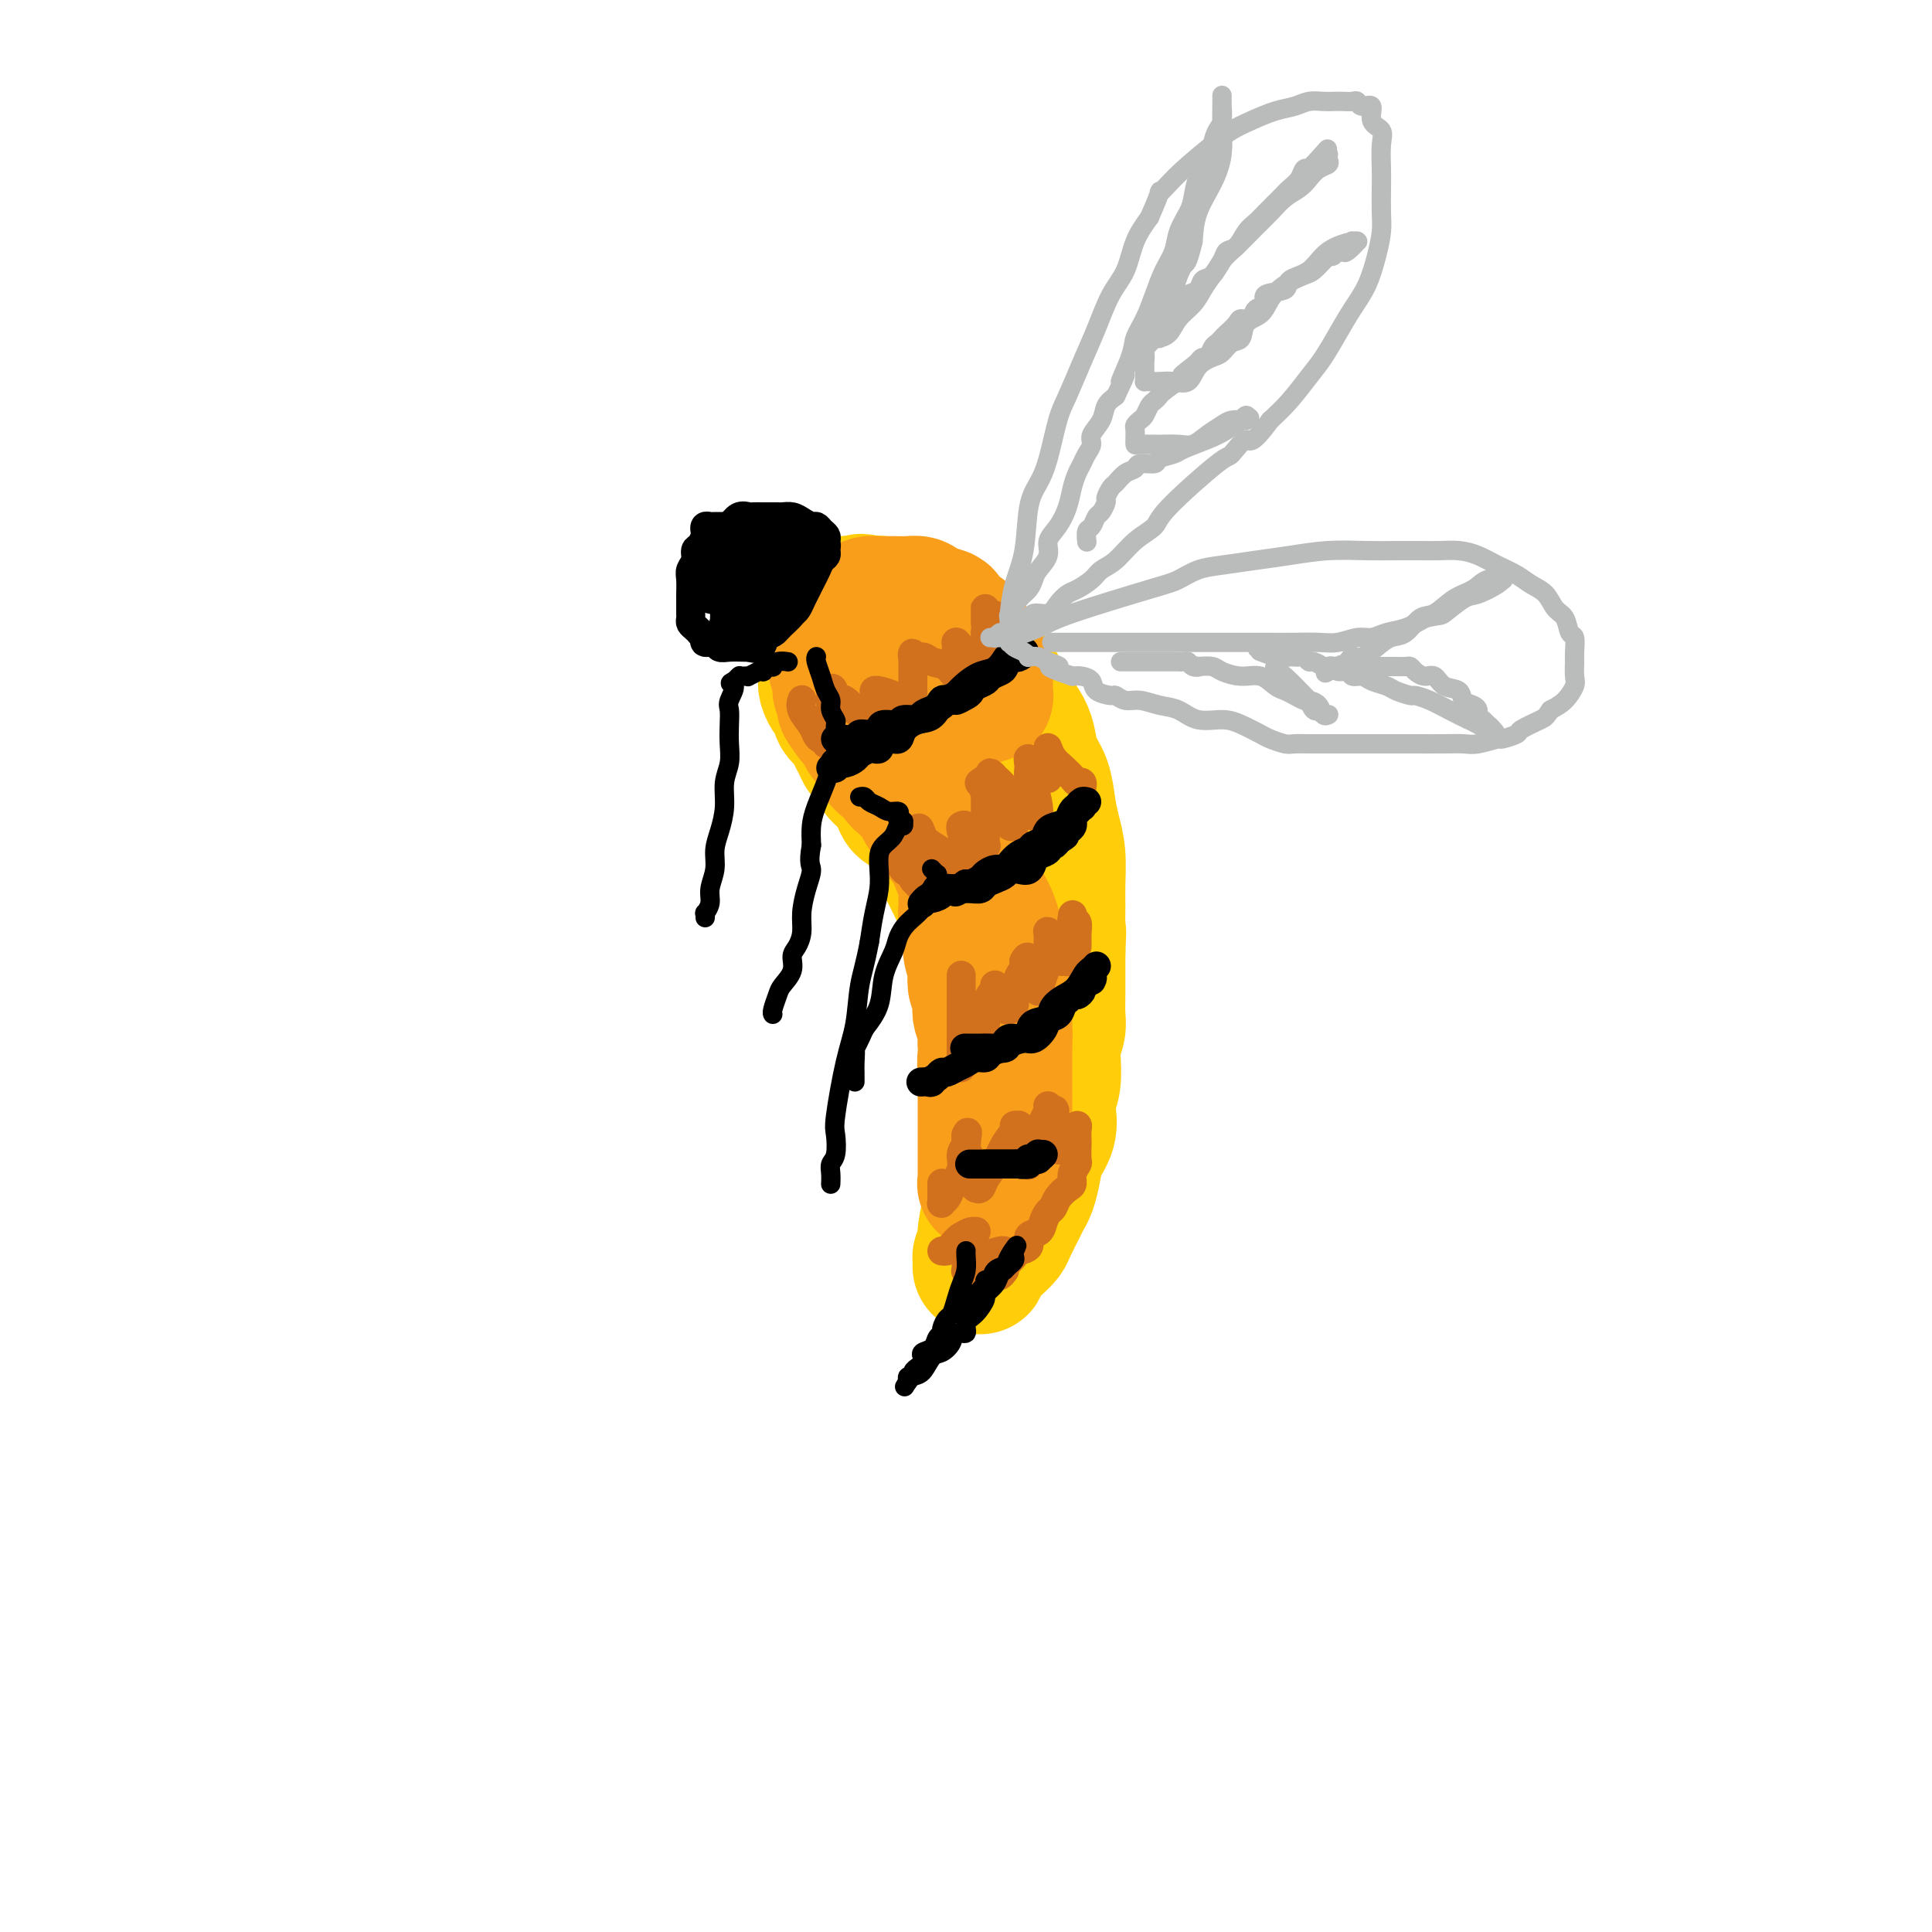 <svg viewBox='0 0 400 400' version='1.1' xmlns='http://www.w3.org/2000/svg' xmlns:xlink='http://www.w3.org/1999/xlink'><g fill='none' stroke='rgb(255,205,10)' stroke-width='4' stroke-linecap='round' stroke-linejoin='round'><path d='M164,125c-0.163,-0.007 -0.326,-0.014 0,0c0.326,0.014 1.140,0.048 2,0c0.860,-0.048 1.766,-0.178 3,0c1.234,0.178 2.795,0.666 4,1c1.205,0.334 2.055,0.516 3,1c0.945,0.484 1.986,1.270 3,2c1.014,0.730 2.001,1.402 3,2c0.999,0.598 2.012,1.120 3,2c0.988,0.880 1.953,2.118 3,3c1.047,0.882 2.177,1.406 3,2c0.823,0.594 1.338,1.256 2,2c0.662,0.744 1.472,1.569 2,2c0.528,0.431 0.775,0.468 1,1c0.225,0.532 0.427,1.560 1,2c0.573,0.440 1.515,0.292 2,1c0.485,0.708 0.511,2.272 1,3c0.489,0.728 1.439,0.619 2,1c0.561,0.381 0.732,1.252 1,2c0.268,0.748 0.634,1.374 1,2'/><path d='M204,154c3.268,3.896 1.937,3.138 2,3c0.063,-0.138 1.519,0.346 2,1c0.481,0.654 -0.015,1.479 0,2c0.015,0.521 0.540,0.740 1,1c0.460,0.260 0.855,0.563 1,1c0.145,0.437 0.039,1.009 0,2c-0.039,0.991 -0.010,2.402 0,3c0.010,0.598 -0.000,0.383 0,1c0.000,0.617 0.010,2.066 0,3c-0.010,0.934 -0.041,1.353 0,2c0.041,0.647 0.155,1.521 0,2c-0.155,0.479 -0.577,0.562 -1,1c-0.423,0.438 -0.845,1.231 -1,2c-0.155,0.769 -0.042,1.515 0,2c0.042,0.485 0.011,0.710 0,1c-0.011,0.290 -0.004,0.647 0,1c0.004,0.353 0.004,0.703 0,1c-0.004,0.297 -0.012,0.540 0,1c0.012,0.460 0.044,1.137 0,2c-0.044,0.863 -0.166,1.911 0,3c0.166,1.089 0.618,2.220 1,3c0.382,0.780 0.695,1.209 1,2c0.305,0.791 0.604,1.945 1,3c0.396,1.055 0.890,2.012 1,3c0.110,0.988 -0.164,2.008 0,3c0.164,0.992 0.765,1.956 1,3c0.235,1.044 0.104,2.166 0,3c-0.104,0.834 -0.183,1.378 0,2c0.183,0.622 0.626,1.321 1,2c0.374,0.679 0.678,1.337 1,2c0.322,0.663 0.661,1.332 1,2'/><path d='M216,217c1.480,4.641 1.181,2.243 1,2c-0.181,-0.243 -0.245,1.667 0,3c0.245,1.333 0.798,2.088 1,3c0.202,0.912 0.054,1.979 0,3c-0.054,1.021 -0.014,1.994 0,3c0.014,1.006 0.001,2.045 0,3c-0.001,0.955 0.011,1.827 0,3c-0.011,1.173 -0.044,2.647 0,4c0.044,1.353 0.167,2.586 0,4c-0.167,1.414 -0.623,3.009 -1,4c-0.377,0.991 -0.675,1.379 -1,2c-0.325,0.621 -0.678,1.477 -1,2c-0.322,0.523 -0.612,0.714 -1,1c-0.388,0.286 -0.873,0.669 -1,1c-0.127,0.331 0.106,0.611 0,1c-0.106,0.389 -0.549,0.888 -1,1c-0.451,0.112 -0.909,-0.161 -1,0c-0.091,0.161 0.186,0.757 0,1c-0.186,0.243 -0.834,0.134 -1,0c-0.166,-0.134 0.152,-0.292 0,0c-0.152,0.292 -0.773,1.033 -1,1c-0.227,-0.033 -0.061,-0.842 0,-1c0.061,-0.158 0.015,0.335 0,0c-0.015,-0.335 -0.000,-1.496 0,-2c0.000,-0.504 -0.014,-0.350 0,-1c0.014,-0.650 0.056,-2.102 0,-3c-0.056,-0.898 -0.211,-1.241 0,-2c0.211,-0.759 0.788,-1.935 1,-3c0.212,-1.065 0.061,-2.019 0,-3c-0.061,-0.981 -0.030,-1.991 0,-3'/><path d='M210,241c0.338,-3.211 0.683,-2.238 1,-3c0.317,-0.762 0.607,-3.259 1,-5c0.393,-1.741 0.890,-2.726 1,-4c0.110,-1.274 -0.167,-2.835 0,-4c0.167,-1.165 0.777,-1.932 1,-3c0.223,-1.068 0.060,-2.436 0,-3c-0.060,-0.564 -0.016,-0.324 0,-1c0.016,-0.676 0.005,-2.268 0,-3c-0.005,-0.732 -0.005,-0.604 0,-1c0.005,-0.396 0.016,-1.314 0,-2c-0.016,-0.686 -0.059,-1.139 0,-2c0.059,-0.861 0.221,-2.131 0,-3c-0.221,-0.869 -0.824,-1.336 -1,-2c-0.176,-0.664 0.073,-1.526 0,-2c-0.073,-0.474 -0.470,-0.560 -1,-1c-0.530,-0.440 -1.193,-1.235 -2,-2c-0.807,-0.765 -1.760,-1.502 -2,-2c-0.240,-0.498 0.231,-0.759 0,-1c-0.231,-0.241 -1.163,-0.463 -2,-1c-0.837,-0.537 -1.579,-1.391 -2,-2c-0.421,-0.609 -0.520,-0.974 -1,-1c-0.480,-0.026 -1.340,0.288 -2,0c-0.660,-0.288 -1.121,-1.177 -2,-2c-0.879,-0.823 -2.177,-1.579 -3,-2c-0.823,-0.421 -1.170,-0.506 -2,-1c-0.830,-0.494 -2.144,-1.395 -3,-2c-0.856,-0.605 -1.254,-0.913 -2,-2c-0.746,-1.087 -1.839,-2.951 -3,-4c-1.161,-1.049 -2.389,-1.282 -3,-2c-0.611,-0.718 -0.603,-1.919 -1,-3c-0.397,-1.081 -1.198,-2.040 -2,-3'/><path d='M180,172c-2.289,-2.864 -2.511,-3.026 -3,-4c-0.489,-0.974 -1.243,-2.762 -2,-4c-0.757,-1.238 -1.516,-1.926 -2,-3c-0.484,-1.074 -0.692,-2.534 -1,-4c-0.308,-1.466 -0.716,-2.937 -1,-4c-0.284,-1.063 -0.443,-1.719 -1,-3c-0.557,-1.281 -1.511,-3.186 -2,-5c-0.489,-1.814 -0.513,-3.538 -1,-5c-0.487,-1.462 -1.436,-2.661 -2,-4c-0.564,-1.339 -0.743,-2.816 -1,-4c-0.257,-1.184 -0.591,-2.074 -1,-3c-0.409,-0.926 -0.894,-1.888 -1,-3c-0.106,-1.112 0.168,-2.375 0,-3c-0.168,-0.625 -0.777,-0.612 -1,-1c-0.223,-0.388 -0.060,-1.176 0,-2c0.060,-0.824 0.016,-1.683 0,-2c-0.016,-0.317 -0.005,-0.090 0,0c0.005,0.090 0.002,0.045 0,0'/></g>
<g fill='none' stroke='rgb(255,205,10)' stroke-width='28' stroke-linecap='round' stroke-linejoin='round'><path d='M172,136c-0.097,-0.188 -0.194,-0.377 0,0c0.194,0.377 0.678,1.318 1,2c0.322,0.682 0.482,1.103 1,2c0.518,0.897 1.396,2.268 2,3c0.604,0.732 0.935,0.825 1,1c0.065,0.175 -0.137,0.431 0,1c0.137,0.569 0.614,1.452 1,2c0.386,0.548 0.680,0.762 1,1c0.320,0.238 0.667,0.501 1,1c0.333,0.499 0.652,1.235 1,2c0.348,0.765 0.726,1.560 1,2c0.274,0.440 0.444,0.524 1,1c0.556,0.476 1.500,1.344 2,2c0.500,0.656 0.558,1.100 1,2c0.442,0.900 1.269,2.257 2,3c0.731,0.743 1.365,0.871 2,1'/><path d='M190,162c2.923,4.588 1.230,3.059 1,3c-0.230,-0.059 1.003,1.353 2,2c0.997,0.647 1.758,0.529 2,1c0.242,0.471 -0.036,1.529 0,2c0.036,0.471 0.387,0.354 1,1c0.613,0.646 1.488,2.056 2,3c0.512,0.944 0.662,1.423 1,2c0.338,0.577 0.864,1.253 1,2c0.136,0.747 -0.117,1.565 0,2c0.117,0.435 0.605,0.487 1,1c0.395,0.513 0.698,1.488 1,2c0.302,0.512 0.603,0.562 1,1c0.397,0.438 0.891,1.264 1,2c0.109,0.736 -0.167,1.381 0,2c0.167,0.619 0.777,1.212 1,2c0.223,0.788 0.059,1.770 0,3c-0.059,1.230 -0.012,2.706 0,4c0.012,1.294 -0.011,2.405 0,4c0.011,1.595 0.055,3.674 0,5c-0.055,1.326 -0.211,1.898 0,3c0.211,1.102 0.789,2.734 1,4c0.211,1.266 0.057,2.165 0,3c-0.057,0.835 -0.015,1.605 0,3c0.015,1.395 0.004,3.416 0,5c-0.004,1.584 -0.001,2.731 0,4c0.001,1.269 0.001,2.660 0,4c-0.001,1.340 -0.003,2.630 0,4c0.003,1.370 0.011,2.821 0,4c-0.011,1.179 -0.041,2.087 0,3c0.041,0.913 0.155,1.832 0,3c-0.155,1.168 -0.577,2.584 -1,4'/><path d='M205,250c0.061,9.118 0.214,3.413 0,2c-0.214,-1.413 -0.793,1.467 -1,3c-0.207,1.533 -0.041,1.720 0,2c0.041,0.280 -0.041,0.653 0,1c0.041,0.347 0.207,0.669 0,1c-0.207,0.331 -0.785,0.671 -1,1c-0.215,0.329 -0.066,0.646 0,1c0.066,0.354 0.049,0.743 0,1c-0.049,0.257 -0.130,0.380 0,0c0.130,-0.380 0.472,-1.264 1,-2c0.528,-0.736 1.241,-1.324 2,-2c0.759,-0.676 1.565,-1.439 2,-2c0.435,-0.561 0.498,-0.919 1,-2c0.502,-1.081 1.443,-2.886 2,-4c0.557,-1.114 0.731,-1.536 1,-2c0.269,-0.464 0.633,-0.970 1,-2c0.367,-1.030 0.738,-2.583 1,-4c0.262,-1.417 0.414,-2.698 1,-4c0.586,-1.302 1.607,-2.624 2,-4c0.393,-1.376 0.157,-2.804 0,-4c-0.157,-1.196 -0.234,-2.158 0,-3c0.234,-0.842 0.781,-1.565 1,-3c0.219,-1.435 0.111,-3.584 0,-5c-0.111,-1.416 -0.226,-2.100 0,-3c0.226,-0.900 0.793,-2.018 1,-3c0.207,-0.982 0.056,-1.830 0,-3c-0.056,-1.170 -0.015,-2.661 0,-4c0.015,-1.339 0.004,-2.525 0,-4c-0.004,-1.475 -0.002,-3.237 0,-5'/><path d='M219,197c0.309,-6.386 0.080,-3.852 0,-4c-0.080,-0.148 -0.011,-2.979 0,-5c0.011,-2.021 -0.038,-3.233 0,-5c0.038,-1.767 0.161,-4.089 0,-6c-0.161,-1.911 -0.607,-3.411 -1,-5c-0.393,-1.589 -0.735,-3.268 -1,-5c-0.265,-1.732 -0.455,-3.516 -1,-5c-0.545,-1.484 -1.445,-2.666 -2,-4c-0.555,-1.334 -0.765,-2.818 -1,-4c-0.235,-1.182 -0.496,-2.060 -1,-3c-0.504,-0.940 -1.252,-1.942 -2,-3c-0.748,-1.058 -1.496,-2.171 -2,-3c-0.504,-0.829 -0.764,-1.373 -1,-2c-0.236,-0.627 -0.448,-1.338 -1,-2c-0.552,-0.662 -1.442,-1.275 -2,-2c-0.558,-0.725 -0.782,-1.561 -1,-2c-0.218,-0.439 -0.430,-0.480 -1,-1c-0.570,-0.520 -1.499,-1.519 -2,-2c-0.501,-0.481 -0.576,-0.443 -1,-1c-0.424,-0.557 -1.198,-1.708 -2,-2c-0.802,-0.292 -1.632,0.275 -2,0c-0.368,-0.275 -0.274,-1.393 -1,-2c-0.726,-0.607 -2.274,-0.703 -3,-1c-0.726,-0.297 -0.632,-0.797 -1,-1c-0.368,-0.203 -1.198,-0.111 -2,0c-0.802,0.111 -1.577,0.240 -2,0c-0.423,-0.240 -0.495,-0.849 -1,-1c-0.505,-0.151 -1.445,0.155 -2,0c-0.555,-0.155 -0.726,-0.773 -1,-1c-0.274,-0.227 -0.650,-0.065 -1,0c-0.350,0.065 -0.675,0.032 -1,0'/><path d='M180,125c-2.809,-0.928 -1.330,-0.250 -1,0c0.330,0.250 -0.489,0.070 -1,0c-0.511,-0.070 -0.714,-0.029 -1,0c-0.286,0.029 -0.655,0.047 -1,0c-0.345,-0.047 -0.667,-0.158 -1,0c-0.333,0.158 -0.677,0.585 -1,1c-0.323,0.415 -0.626,0.818 -1,1c-0.374,0.182 -0.818,0.142 -1,0c-0.182,-0.142 -0.101,-0.386 0,0c0.101,0.386 0.223,1.402 0,2c-0.223,0.598 -0.792,0.778 -1,1c-0.208,0.222 -0.056,0.486 0,1c0.056,0.514 0.014,1.278 0,2c-0.014,0.722 -0.001,1.402 0,2c0.001,0.598 -0.011,1.114 0,2c0.011,0.886 0.043,2.143 0,3c-0.043,0.857 -0.163,1.313 0,2c0.163,0.687 0.607,1.605 1,2c0.393,0.395 0.736,0.266 1,1c0.264,0.734 0.451,2.332 1,3c0.549,0.668 1.460,0.405 2,1c0.540,0.595 0.707,2.046 1,3c0.293,0.954 0.711,1.409 1,2c0.289,0.591 0.449,1.316 1,2c0.551,0.684 1.495,1.325 2,2c0.505,0.675 0.572,1.384 1,2c0.428,0.616 1.217,1.137 2,2c0.783,0.863 1.560,2.066 2,3c0.440,0.934 0.541,1.598 1,2c0.459,0.402 1.274,0.544 2,1c0.726,0.456 1.363,1.228 2,2'/><path d='M191,170c3.216,4.767 1.256,1.684 1,1c-0.256,-0.684 1.192,1.032 2,2c0.808,0.968 0.976,1.188 1,2c0.024,0.812 -0.095,2.214 0,3c0.095,0.786 0.404,0.955 1,2c0.596,1.045 1.479,2.967 2,4c0.521,1.033 0.680,1.179 1,2c0.320,0.821 0.803,2.317 1,3c0.197,0.683 0.109,0.554 0,1c-0.109,0.446 -0.239,1.469 0,2c0.239,0.531 0.848,0.570 1,1c0.152,0.430 -0.151,1.251 0,2c0.151,0.749 0.757,1.426 1,2c0.243,0.574 0.121,1.046 0,2c-0.121,0.954 -0.243,2.392 0,3c0.243,0.608 0.850,0.387 1,1c0.150,0.613 -0.156,2.059 0,3c0.156,0.941 0.774,1.376 1,2c0.226,0.624 0.061,1.437 0,2c-0.061,0.563 -0.017,0.875 0,1c0.017,0.125 0.009,0.062 0,0'/></g>
<g fill='none' stroke='rgb(249,158,27)' stroke-width='28' stroke-linecap='round' stroke-linejoin='round'><path d='M182,127c-0.002,0.016 -0.004,0.031 0,0c0.004,-0.031 0.015,-0.109 0,0c-0.015,0.109 -0.057,0.403 0,1c0.057,0.597 0.211,1.496 0,2c-0.211,0.504 -0.789,0.614 -1,1c-0.211,0.386 -0.057,1.048 0,2c0.057,0.952 0.015,2.193 0,3c-0.015,0.807 -0.005,1.178 0,2c0.005,0.822 0.004,2.093 0,3c-0.004,0.907 -0.011,1.449 0,2c0.011,0.551 0.042,1.110 0,2c-0.042,0.890 -0.155,2.111 0,3c0.155,0.889 0.577,1.444 1,2'/><path d='M182,150c0.179,4.146 0.626,3.012 1,3c0.374,-0.012 0.677,1.100 1,2c0.323,0.900 0.668,1.588 1,2c0.332,0.412 0.653,0.547 1,1c0.347,0.453 0.722,1.225 1,2c0.278,0.775 0.459,1.554 1,2c0.541,0.446 1.441,0.557 2,1c0.559,0.443 0.776,1.216 1,2c0.224,0.784 0.454,1.580 1,2c0.546,0.420 1.408,0.465 2,1c0.592,0.535 0.914,1.560 1,2c0.086,0.440 -0.065,0.295 0,1c0.065,0.705 0.347,2.258 1,3c0.653,0.742 1.677,0.672 2,1c0.323,0.328 -0.057,1.054 0,2c0.057,0.946 0.550,2.111 1,3c0.450,0.889 0.856,1.503 1,2c0.144,0.497 0.025,0.877 0,2c-0.025,1.123 0.045,2.989 0,4c-0.045,1.011 -0.204,1.167 0,2c0.204,0.833 0.773,2.345 1,3c0.227,0.655 0.112,0.455 0,1c-0.112,0.545 -0.223,1.837 0,3c0.223,1.163 0.778,2.199 1,3c0.222,0.801 0.111,1.369 0,2c-0.111,0.631 -0.222,1.327 0,2c0.222,0.673 0.778,1.324 1,2c0.222,0.676 0.111,1.377 0,2c-0.111,0.623 -0.222,1.168 0,2c0.222,0.832 0.778,1.952 1,3c0.222,1.048 0.111,2.024 0,3'/><path d='M204,216c0.928,6.490 0.249,3.214 0,3c-0.249,-0.214 -0.067,2.633 0,4c0.067,1.367 0.018,1.253 0,2c-0.018,0.747 -0.005,2.354 0,3c0.005,0.646 0.001,0.329 0,1c-0.001,0.671 -0.000,2.329 0,3c0.000,0.671 0.000,0.353 0,1c-0.000,0.647 -0.000,2.257 0,3c0.000,0.743 0.000,0.620 0,1c-0.000,0.380 -0.000,1.264 0,2c0.000,0.736 0.000,1.325 0,2c-0.000,0.675 -0.000,1.435 0,2c0.000,0.565 0.000,0.936 0,1c-0.000,0.064 -0.001,-0.178 0,0c0.001,0.178 0.005,0.778 0,1c-0.005,0.222 -0.017,0.067 0,0c0.017,-0.067 0.065,-0.047 0,0c-0.065,0.047 -0.243,0.122 0,0c0.243,-0.122 0.906,-0.440 1,-1c0.094,-0.560 -0.381,-1.360 0,-2c0.381,-0.640 1.619,-1.119 2,-2c0.381,-0.881 -0.094,-2.165 0,-3c0.094,-0.835 0.757,-1.223 1,-2c0.243,-0.777 0.065,-1.944 0,-3c-0.065,-1.056 -0.017,-2.001 0,-3c0.017,-0.999 0.005,-2.051 0,-3c-0.005,-0.949 -0.001,-1.794 0,-3c0.001,-1.206 0.000,-2.773 0,-4c-0.000,-1.227 -0.000,-2.113 0,-3'/><path d='M208,216c0.155,-4.035 0.042,-2.123 0,-2c-0.042,0.123 -0.014,-1.541 0,-3c0.014,-1.459 0.015,-2.711 0,-4c-0.015,-1.289 -0.046,-2.615 0,-4c0.046,-1.385 0.168,-2.830 0,-4c-0.168,-1.170 -0.626,-2.064 -1,-3c-0.374,-0.936 -0.664,-1.913 -1,-3c-0.336,-1.087 -0.719,-2.282 -1,-3c-0.281,-0.718 -0.461,-0.959 -1,-2c-0.539,-1.041 -1.439,-2.884 -2,-4c-0.561,-1.116 -0.784,-1.506 -1,-2c-0.216,-0.494 -0.425,-1.092 -1,-2c-0.575,-0.908 -1.515,-2.125 -2,-3c-0.485,-0.875 -0.516,-1.408 -1,-2c-0.484,-0.592 -1.422,-1.244 -2,-2c-0.578,-0.756 -0.798,-1.616 -1,-2c-0.202,-0.384 -0.387,-0.292 -1,-1c-0.613,-0.708 -1.656,-2.217 -2,-3c-0.344,-0.783 0.010,-0.839 0,-1c-0.010,-0.161 -0.383,-0.428 -1,-1c-0.617,-0.572 -1.478,-1.448 -2,-2c-0.522,-0.552 -0.704,-0.781 -1,-1c-0.296,-0.219 -0.704,-0.430 -1,-1c-0.296,-0.570 -0.478,-1.501 -1,-2c-0.522,-0.499 -1.383,-0.566 -2,-1c-0.617,-0.434 -0.991,-1.233 -1,-2c-0.009,-0.767 0.349,-1.501 0,-2c-0.349,-0.499 -1.403,-0.763 -2,-1c-0.597,-0.237 -0.738,-0.449 -1,-1c-0.262,-0.551 -0.646,-1.443 -1,-2c-0.354,-0.557 -0.677,-0.778 -1,-1'/><path d='M177,149c-4.343,-6.234 -1.201,-1.320 0,0c1.201,1.320 0.462,-0.955 0,-2c-0.462,-1.045 -0.646,-0.861 -1,-1c-0.354,-0.139 -0.879,-0.600 -1,-1c-0.121,-0.400 0.160,-0.740 0,-1c-0.160,-0.260 -0.761,-0.441 -1,-1c-0.239,-0.559 -0.117,-1.497 0,-2c0.117,-0.503 0.227,-0.571 0,-1c-0.227,-0.429 -0.793,-1.219 -1,-2c-0.207,-0.781 -0.055,-1.553 0,-2c0.055,-0.447 0.015,-0.568 0,-1c-0.015,-0.432 -0.004,-1.177 0,-2c0.004,-0.823 0.002,-1.726 0,-2c-0.002,-0.274 -0.004,0.081 0,0c0.004,-0.081 0.013,-0.599 0,-1c-0.013,-0.401 -0.049,-0.686 0,-1c0.049,-0.314 0.184,-0.659 1,-1c0.816,-0.341 2.314,-0.680 3,-1c0.686,-0.320 0.562,-0.622 1,-1c0.438,-0.378 1.440,-0.833 2,-1c0.560,-0.167 0.679,-0.045 1,0c0.321,0.045 0.845,0.012 1,0c0.155,-0.012 -0.058,-0.003 0,0c0.058,0.003 0.386,0.000 1,0c0.614,-0.000 1.513,0.003 2,0c0.487,-0.003 0.564,-0.011 1,0c0.436,0.011 1.233,0.042 2,0c0.767,-0.042 1.505,-0.155 2,0c0.495,0.155 0.749,0.580 1,1c0.251,0.420 0.500,0.834 1,1c0.500,0.166 1.250,0.083 2,0'/><path d='M194,127c2.405,0.472 1.418,0.652 1,1c-0.418,0.348 -0.267,0.863 0,1c0.267,0.137 0.650,-0.105 1,0c0.350,0.105 0.667,0.556 1,1c0.333,0.444 0.681,0.882 1,1c0.319,0.118 0.610,-0.085 1,0c0.390,0.085 0.878,0.457 1,1c0.122,0.543 -0.121,1.259 0,2c0.121,0.741 0.607,1.509 1,2c0.393,0.491 0.694,0.706 1,1c0.306,0.294 0.618,0.668 1,1c0.382,0.332 0.834,0.624 1,1c0.166,0.376 0.044,0.837 0,1c-0.044,0.163 -0.012,0.029 0,0c0.012,-0.029 0.003,0.049 0,0c-0.003,-0.049 -0.001,-0.224 0,0c0.001,0.224 0.000,0.847 0,1c-0.000,0.153 -0.000,-0.166 0,0c0.000,0.166 0.001,0.815 0,1c-0.001,0.185 -0.004,-0.094 0,0c0.004,0.094 0.015,0.561 0,1c-0.015,0.439 -0.056,0.850 0,1c0.056,0.150 0.208,0.040 0,0c-0.208,-0.040 -0.776,-0.011 -1,0c-0.224,0.011 -0.103,0.003 0,0c0.103,-0.003 0.187,-0.001 0,0c-0.187,0.001 -0.644,0.000 -1,0c-0.356,-0.000 -0.611,-0.000 -1,0c-0.389,0.000 -0.912,0.000 -1,0c-0.088,-0.000 0.261,-0.000 0,0c-0.261,0.000 -1.130,0.000 -2,0'/><path d='M198,144c-0.667,0.000 -0.333,0.000 0,0'/></g>
<g fill='none' stroke='rgb(210,113,29)' stroke-width='6' stroke-linecap='round' stroke-linejoin='round'><path d='M166,145c-0.014,0.040 -0.029,0.080 0,0c0.029,-0.080 0.101,-0.280 0,0c-0.101,0.280 -0.377,1.041 0,2c0.377,0.959 1.406,2.117 2,3c0.594,0.883 0.751,1.490 1,2c0.249,0.510 0.588,0.921 1,1c0.412,0.079 0.895,-0.176 1,0c0.105,0.176 -0.168,0.783 0,1c0.168,0.217 0.777,0.046 1,0c0.223,-0.046 0.060,0.034 0,0c-0.060,-0.034 -0.016,-0.184 0,-1c0.016,-0.816 0.004,-2.300 0,-3c-0.004,-0.700 -0.001,-0.617 0,-1c0.001,-0.383 0.000,-1.231 0,-2c-0.000,-0.769 -0.000,-1.460 0,-2c0.000,-0.540 0.000,-0.928 0,-1c-0.000,-0.072 -0.000,0.173 0,0c0.000,-0.173 0.000,-0.764 0,-1c-0.000,-0.236 -0.000,-0.118 0,0'/><path d='M172,143c0.451,-1.340 0.580,0.310 1,1c0.420,0.690 1.132,0.420 2,1c0.868,0.580 1.893,2.011 3,3c1.107,0.989 2.297,1.534 3,2c0.703,0.466 0.920,0.851 1,1c0.080,0.149 0.022,0.062 0,0c-0.022,-0.062 -0.010,-0.100 0,0c0.010,0.100 0.017,0.340 0,0c-0.017,-0.340 -0.057,-1.258 0,-2c0.057,-0.742 0.212,-1.309 0,-2c-0.212,-0.691 -0.789,-1.505 -1,-2c-0.211,-0.495 -0.056,-0.669 0,-1c0.056,-0.331 0.012,-0.818 0,-1c-0.012,-0.182 0.009,-0.060 0,0c-0.009,0.060 -0.047,0.058 0,0c0.047,-0.058 0.180,-0.173 1,0c0.820,0.173 2.329,0.634 3,1c0.671,0.366 0.506,0.635 1,1c0.494,0.365 1.649,0.824 2,1c0.351,0.176 -0.102,0.070 0,0c0.102,-0.070 0.759,-0.103 1,0c0.241,0.103 0.064,0.341 0,0c-0.064,-0.341 -0.017,-1.261 0,-2c0.017,-0.739 0.005,-1.298 0,-2c-0.005,-0.702 -0.001,-1.547 0,-2c0.001,-0.453 0.000,-0.513 0,-1c-0.000,-0.487 -0.000,-1.400 0,-2c0.000,-0.600 0.000,-0.886 0,-1c-0.000,-0.114 -0.000,-0.057 0,0'/><path d='M189,136c0.054,-1.533 -0.309,-0.364 0,0c0.309,0.364 1.292,-0.075 2,0c0.708,0.075 1.141,0.665 2,1c0.859,0.335 2.144,0.416 3,1c0.856,0.584 1.283,1.671 2,2c0.717,0.329 1.724,-0.099 2,0c0.276,0.099 -0.177,0.727 0,1c0.177,0.273 0.986,0.193 1,0c0.014,-0.193 -0.767,-0.500 -1,-1c-0.233,-0.500 0.081,-1.195 0,-2c-0.081,-0.805 -0.558,-1.722 -1,-2c-0.442,-0.278 -0.850,0.083 -1,0c-0.150,-0.083 -0.041,-0.612 0,-1c0.041,-0.388 0.014,-0.637 0,-1c-0.014,-0.363 -0.016,-0.840 0,-1c0.016,-0.160 0.050,-0.002 0,0c-0.050,0.002 -0.182,-0.153 0,0c0.182,0.153 0.680,0.615 1,1c0.320,0.385 0.464,0.695 1,1c0.536,0.305 1.464,0.605 2,1c0.536,0.395 0.679,0.884 1,1c0.321,0.116 0.818,-0.142 1,0c0.182,0.142 0.049,0.685 0,1c-0.049,0.315 -0.013,0.404 0,0c0.013,-0.404 0.004,-1.301 0,-2c-0.004,-0.699 -0.001,-1.200 0,-2c0.001,-0.800 0.001,-1.900 0,-3'/><path d='M204,131c0.155,-1.256 0.041,-1.395 0,-2c-0.041,-0.605 -0.010,-1.676 0,-2c0.010,-0.324 -0.000,0.099 0,0c0.000,-0.099 0.011,-0.720 0,-1c-0.011,-0.280 -0.044,-0.219 0,0c0.044,0.219 0.166,0.598 1,1c0.834,0.402 2.381,0.829 3,1c0.619,0.171 0.309,0.085 0,0'/><path d='M186,177c0.013,0.084 0.027,0.169 0,0c-0.027,-0.169 -0.094,-0.591 0,0c0.094,0.591 0.351,2.196 1,3c0.649,0.804 1.691,0.805 2,1c0.309,0.195 -0.113,0.582 0,1c0.113,0.418 0.762,0.868 1,1c0.238,0.132 0.064,-0.052 0,0c-0.064,0.052 -0.017,0.341 0,0c0.017,-0.341 0.005,-1.313 0,-2c-0.005,-0.687 -0.001,-1.088 0,-2c0.001,-0.912 0.000,-2.335 0,-3c-0.000,-0.665 -0.000,-0.570 0,-1c0.000,-0.430 0.000,-1.383 0,-2c-0.000,-0.617 -0.000,-0.897 0,-1c0.000,-0.103 0.000,-0.029 0,0c-0.000,0.029 -0.000,0.015 0,0'/><path d='M190,172c0.301,-1.417 0.553,0.041 1,1c0.447,0.959 1.090,1.420 2,2c0.910,0.580 2.086,1.280 3,2c0.914,0.720 1.565,1.460 2,2c0.435,0.540 0.652,0.880 1,1c0.348,0.120 0.826,0.021 1,0c0.174,-0.021 0.043,0.037 0,0c-0.043,-0.037 0.003,-0.167 0,-1c-0.003,-0.833 -0.053,-2.367 0,-3c0.053,-0.633 0.210,-0.365 0,-1c-0.210,-0.635 -0.785,-2.172 -1,-3c-0.215,-0.828 -0.068,-0.947 0,-1c0.068,-0.053 0.059,-0.040 0,0c-0.059,0.040 -0.166,0.105 0,0c0.166,-0.105 0.605,-0.382 1,0c0.395,0.382 0.747,1.422 1,2c0.253,0.578 0.408,0.692 1,1c0.592,0.308 1.623,0.809 2,1c0.377,0.191 0.101,0.070 0,0c-0.101,-0.070 -0.027,-0.090 0,0c0.027,0.090 0.007,0.291 0,0c-0.007,-0.291 -0.002,-1.072 0,-2c0.002,-0.928 0.001,-2.001 0,-3c-0.001,-0.999 -0.000,-1.923 0,-3c0.000,-1.077 0.000,-2.308 0,-3c-0.000,-0.692 -0.000,-0.846 0,-1'/><path d='M204,163c0.706,-2.681 -0.530,-1.382 -1,-1c-0.470,0.382 -0.176,-0.153 0,0c0.176,0.153 0.233,0.993 1,2c0.767,1.007 2.243,2.180 3,3c0.757,0.820 0.793,1.286 1,2c0.207,0.714 0.585,1.675 1,2c0.415,0.325 0.869,0.014 1,0c0.131,-0.014 -0.060,0.270 0,0c0.060,-0.270 0.371,-1.094 0,-2c-0.371,-0.906 -1.424,-1.893 -2,-3c-0.576,-1.107 -0.674,-2.332 -1,-3c-0.326,-0.668 -0.881,-0.778 -1,-1c-0.119,-0.222 0.198,-0.557 0,-1c-0.198,-0.443 -0.912,-0.995 -1,-1c-0.088,-0.005 0.448,0.539 1,1c0.552,0.461 1.118,0.841 2,2c0.882,1.159 2.078,3.096 3,4c0.922,0.904 1.568,0.774 2,1c0.432,0.226 0.649,0.807 1,1c0.351,0.193 0.836,-0.003 1,0c0.164,0.003 0.005,0.204 0,0c-0.005,-0.204 0.142,-0.814 0,-2c-0.142,-1.186 -0.574,-2.947 -1,-4c-0.426,-1.053 -0.845,-1.399 -1,-2c-0.155,-0.601 -0.044,-1.457 0,-2c0.044,-0.543 0.022,-0.771 0,-1'/><path d='M213,158c-0.202,-1.750 -0.208,-0.627 0,0c0.208,0.627 0.630,0.756 1,1c0.370,0.244 0.688,0.603 1,1c0.312,0.397 0.620,0.831 1,1c0.380,0.169 0.834,0.071 1,0c0.166,-0.071 0.044,-0.117 0,0c-0.044,0.117 -0.012,0.396 0,0c0.012,-0.396 0.003,-1.467 0,-2c-0.003,-0.533 0.002,-0.529 0,-1c-0.002,-0.471 -0.009,-1.416 0,-2c0.009,-0.584 0.034,-0.805 0,-1c-0.034,-0.195 -0.125,-0.364 0,0c0.125,0.364 0.468,1.259 1,2c0.532,0.741 1.253,1.327 2,2c0.747,0.673 1.521,1.435 2,2c0.479,0.565 0.665,0.935 1,1c0.335,0.065 0.821,-0.175 1,0c0.179,0.175 0.051,0.764 0,1c-0.051,0.236 -0.026,0.118 0,0'/><path d='M199,202c0.000,0.031 0.000,0.062 0,0c0.000,-0.062 0.000,-0.216 0,0c-0.000,0.216 0.000,0.803 0,2c0.000,1.197 0.000,3.004 0,5c0.000,1.996 0.000,4.181 0,6c0.000,1.819 0.000,3.273 0,4c0.000,0.727 0.000,0.727 0,1c0.000,0.273 0.000,0.818 0,1c0.000,0.182 0.000,0.001 0,0c0.000,-0.001 0.000,0.180 0,0c0.000,-0.180 0.000,-0.720 0,-1c0.000,-0.280 0.000,-0.299 0,-1c-0.000,-0.701 0.000,-2.083 0,-3c0.000,-0.917 -0.000,-1.370 0,-2c0.000,-0.630 0.000,-1.437 0,-2c0.000,-0.563 0.000,-0.883 0,-1c0.000,-0.117 0.000,-0.032 0,0c0.000,0.032 0.000,0.009 0,0c0.000,-0.009 0.000,-0.005 0,0'/><path d='M199,211c0.238,-0.856 0.835,1.005 1,2c0.165,0.995 -0.100,1.126 0,2c0.100,0.874 0.565,2.492 1,3c0.435,0.508 0.838,-0.092 1,0c0.162,0.092 0.081,0.878 0,1c-0.081,0.122 -0.163,-0.419 0,-1c0.163,-0.581 0.569,-1.203 1,-2c0.431,-0.797 0.886,-1.768 1,-3c0.114,-1.232 -0.113,-2.726 0,-4c0.113,-1.274 0.566,-2.327 1,-3c0.434,-0.673 0.847,-0.966 1,-1c0.153,-0.034 0.044,0.190 0,0c-0.044,-0.190 -0.022,-0.794 0,-1c0.022,-0.206 0.044,-0.014 0,0c-0.044,0.014 -0.155,-0.151 0,0c0.155,0.151 0.576,0.619 1,1c0.424,0.381 0.850,0.676 1,1c0.150,0.324 0.025,0.676 0,1c-0.025,0.324 0.050,0.620 0,1c-0.050,0.380 -0.224,0.844 0,1c0.224,0.156 0.847,0.003 1,0c0.153,-0.003 -0.166,0.144 0,0c0.166,-0.144 0.815,-0.577 1,-1c0.185,-0.423 -0.094,-0.834 0,-2c0.094,-1.166 0.561,-3.086 1,-4c0.439,-0.914 0.849,-0.823 1,-1c0.151,-0.177 0.043,-0.622 0,-1c-0.043,-0.378 -0.022,-0.689 0,-1'/><path d='M212,199c0.841,-1.594 0.942,-0.578 1,0c0.058,0.578 0.072,0.719 0,1c-0.072,0.281 -0.230,0.702 0,1c0.230,0.298 0.846,0.471 1,1c0.154,0.529 -0.156,1.412 0,2c0.156,0.588 0.777,0.881 1,1c0.223,0.119 0.050,0.064 0,0c-0.050,-0.064 0.025,-0.138 0,0c-0.025,0.138 -0.150,0.489 0,0c0.150,-0.489 0.576,-1.819 1,-3c0.424,-1.181 0.846,-2.215 1,-3c0.154,-0.785 0.040,-1.321 0,-2c-0.040,-0.679 -0.007,-1.499 0,-2c0.007,-0.501 -0.013,-0.682 0,-1c0.013,-0.318 0.059,-0.772 0,-1c-0.059,-0.228 -0.222,-0.230 0,0c0.222,0.230 0.830,0.692 1,1c0.170,0.308 -0.099,0.461 0,1c0.099,0.539 0.567,1.465 1,2c0.433,0.535 0.833,0.681 1,1c0.167,0.319 0.101,0.813 0,1c-0.101,0.187 -0.237,0.067 0,0c0.237,-0.067 0.848,-0.083 1,0c0.152,0.083 -0.155,0.264 0,0c0.155,-0.264 0.774,-0.974 1,-2c0.226,-1.026 0.061,-2.368 0,-3c-0.061,-0.632 -0.016,-0.555 0,-1c0.016,-0.445 0.005,-1.413 0,-2c-0.005,-0.587 -0.002,-0.794 0,-1'/><path d='M222,190c0.150,-1.374 0.026,-0.308 0,0c-0.026,0.308 0.046,-0.143 0,0c-0.046,0.143 -0.208,0.878 0,1c0.208,0.122 0.788,-0.371 1,0c0.212,0.371 0.057,1.606 0,2c-0.057,0.394 -0.015,-0.052 0,0c0.015,0.052 0.004,0.602 0,1c-0.004,0.398 -0.001,0.646 0,1c0.001,0.354 0.000,0.816 0,1c-0.000,0.184 -0.000,0.092 0,0'/><path d='M195,245c0.000,-0.004 0.000,-0.007 0,0c-0.000,0.007 -0.000,0.025 0,0c0.000,-0.025 0.000,-0.094 0,0c-0.000,0.094 -0.001,0.352 0,1c0.001,0.648 0.004,1.688 0,2c-0.004,0.312 -0.013,-0.103 0,0c0.013,0.103 0.050,0.723 0,1c-0.050,0.277 -0.186,0.212 0,0c0.186,-0.212 0.695,-0.571 1,-1c0.305,-0.429 0.407,-0.927 1,-2c0.593,-1.073 1.675,-2.722 2,-4c0.325,-1.278 -0.109,-2.185 0,-3c0.109,-0.815 0.761,-1.539 1,-2c0.239,-0.461 0.064,-0.660 0,-1c-0.064,-0.340 -0.017,-0.822 0,-1c0.017,-0.178 0.005,-0.051 0,0c-0.005,0.051 -0.002,0.025 0,0'/><path d='M200,235c0.729,-1.663 0.051,0.678 0,2c-0.051,1.322 0.525,1.624 1,3c0.475,1.376 0.847,3.828 1,5c0.153,1.172 0.085,1.066 0,1c-0.085,-0.066 -0.189,-0.093 0,0c0.189,0.093 0.671,0.306 1,0c0.329,-0.306 0.504,-1.129 1,-2c0.496,-0.871 1.314,-1.788 2,-3c0.686,-1.212 1.242,-2.717 2,-4c0.758,-1.283 1.720,-2.344 2,-3c0.280,-0.656 -0.121,-0.906 0,-1c0.121,-0.094 0.763,-0.033 1,0c0.237,0.033 0.067,0.039 0,0c-0.067,-0.039 -0.032,-0.123 0,0c0.032,0.123 0.060,0.453 0,1c-0.060,0.547 -0.209,1.309 0,2c0.209,0.691 0.774,1.309 1,2c0.226,0.691 0.112,1.456 0,2c-0.112,0.544 -0.223,0.869 0,1c0.223,0.131 0.781,0.069 1,0c0.219,-0.069 0.100,-0.143 0,0c-0.100,0.143 -0.181,0.505 0,0c0.181,-0.505 0.623,-1.876 1,-3c0.377,-1.124 0.690,-2.000 1,-3c0.310,-1.000 0.618,-2.125 1,-3c0.382,-0.875 0.837,-1.500 1,-2c0.163,-0.500 0.033,-0.876 0,-1c-0.033,-0.124 0.029,0.005 0,0c-0.029,-0.005 -0.151,-0.144 0,0c0.151,0.144 0.576,0.572 1,1'/><path d='M218,230c0.867,-1.110 0.035,1.615 0,3c-0.035,1.385 0.727,1.429 1,2c0.273,0.571 0.058,1.671 0,2c-0.058,0.329 0.040,-0.111 0,0c-0.040,0.111 -0.217,0.773 0,1c0.217,0.227 0.829,0.019 1,0c0.171,-0.019 -0.099,0.150 0,0c0.099,-0.150 0.566,-0.619 1,-1c0.434,-0.381 0.834,-0.675 1,-1c0.166,-0.325 0.097,-0.682 0,-1c-0.097,-0.318 -0.222,-0.596 0,-1c0.222,-0.404 0.791,-0.935 1,-1c0.209,-0.065 0.057,0.335 0,1c-0.057,0.665 -0.019,1.595 0,2c0.019,0.405 0.020,0.283 0,1c-0.020,0.717 -0.060,2.271 0,3c0.060,0.729 0.220,0.632 0,1c-0.220,0.368 -0.818,1.202 -1,2c-0.182,0.798 0.054,1.561 0,2c-0.054,0.439 -0.396,0.554 -1,1c-0.604,0.446 -1.470,1.223 -2,2c-0.530,0.777 -0.724,1.555 -1,2c-0.276,0.445 -0.632,0.557 -1,1c-0.368,0.443 -0.746,1.218 -1,2c-0.254,0.782 -0.382,1.571 -1,2c-0.618,0.429 -1.726,0.499 -2,1c-0.274,0.501 0.287,1.433 0,2c-0.287,0.567 -1.424,0.768 -2,1c-0.576,0.232 -0.593,0.495 -1,1c-0.407,0.505 -1.203,1.253 -2,2'/><path d='M208,262c-2.256,3.630 -0.395,1.705 0,1c0.395,-0.705 -0.676,-0.191 -1,0c-0.324,0.191 0.099,0.059 0,0c-0.099,-0.059 -0.720,-0.044 -1,0c-0.280,0.044 -0.219,0.117 0,0c0.219,-0.117 0.595,-0.423 1,-1c0.405,-0.577 0.839,-1.423 1,-2c0.161,-0.577 0.048,-0.884 0,-1c-0.048,-0.116 -0.030,-0.042 0,0c0.030,0.042 0.072,0.053 0,0c-0.072,-0.053 -0.258,-0.168 -1,0c-0.742,0.168 -2.041,0.621 -3,1c-0.959,0.379 -1.577,0.685 -2,1c-0.423,0.315 -0.650,0.639 -1,1c-0.350,0.361 -0.823,0.759 -1,1c-0.177,0.241 -0.058,0.323 0,0c0.058,-0.323 0.055,-1.053 0,-2c-0.055,-0.947 -0.160,-2.111 0,-3c0.160,-0.889 0.587,-1.503 1,-2c0.413,-0.497 0.812,-0.875 1,-1c0.188,-0.125 0.166,0.005 0,0c-0.166,-0.005 -0.476,-0.144 -1,0c-0.524,0.144 -1.262,0.572 -2,1'/><path d='M199,256c-0.872,0.547 -1.553,1.415 -2,2c-0.447,0.585 -0.659,0.888 -1,1c-0.341,0.112 -0.812,0.032 -1,0c-0.188,-0.032 -0.094,-0.016 0,0'/></g>
<g fill='none' stroke='rgb(0,0,0)' stroke-width='4' stroke-linecap='round' stroke-linejoin='round'><path d='M200,259c-0.002,0.011 -0.003,0.022 0,0c0.003,-0.022 0.012,-0.078 0,0c-0.012,0.078 -0.045,0.291 0,1c0.045,0.709 0.167,1.915 0,3c-0.167,1.085 -0.623,2.049 -1,3c-0.377,0.951 -0.674,1.890 -1,3c-0.326,1.110 -0.679,2.390 -1,3c-0.321,0.610 -0.610,0.548 -1,1c-0.390,0.452 -0.883,1.416 -1,2c-0.117,0.584 0.140,0.786 0,1c-0.140,0.214 -0.678,0.438 -1,1c-0.322,0.562 -0.429,1.460 -1,2c-0.571,0.540 -1.607,0.722 -2,1c-0.393,0.278 -0.143,0.653 0,1c0.143,0.347 0.178,0.667 0,1c-0.178,0.333 -0.570,0.680 -1,1c-0.430,0.320 -0.899,0.611 -1,1c-0.101,0.389 0.165,0.874 0,1c-0.165,0.126 -0.761,-0.107 -1,0c-0.239,0.107 -0.119,0.553 0,1'/><path d='M188,286c-1.392,2.165 -0.371,0.577 0,0c0.371,-0.577 0.091,-0.141 0,0c-0.091,0.141 0.006,-0.011 0,0c-0.006,0.011 -0.115,0.187 0,0c0.115,-0.187 0.455,-0.735 1,-1c0.545,-0.265 1.297,-0.247 2,-1c0.703,-0.753 1.359,-2.277 2,-3c0.641,-0.723 1.266,-0.645 2,-1c0.734,-0.355 1.575,-1.143 2,-2c0.425,-0.857 0.433,-1.781 1,-2c0.567,-0.219 1.691,0.269 2,0c0.309,-0.269 -0.198,-1.293 0,-2c0.198,-0.707 1.099,-1.096 2,-2c0.901,-0.904 1.801,-2.323 2,-3c0.199,-0.677 -0.301,-0.611 0,-1c0.301,-0.389 1.405,-1.233 2,-2c0.595,-0.767 0.680,-1.459 1,-2c0.320,-0.541 0.874,-0.933 1,-1c0.126,-0.067 -0.176,0.189 0,0c0.176,-0.189 0.832,-0.825 1,-1c0.168,-0.175 -0.151,0.111 0,0c0.151,-0.111 0.772,-0.617 1,-1c0.228,-0.383 0.061,-0.642 0,-1c-0.061,-0.358 -0.018,-0.817 0,-1c0.018,-0.183 0.009,-0.092 0,0'/><path d='M210,259c1.352,-2.518 -0.268,-0.311 -1,1c-0.732,1.311 -0.574,1.728 -1,2c-0.426,0.272 -1.435,0.399 -2,1c-0.565,0.601 -0.686,1.677 -1,2c-0.314,0.323 -0.819,-0.107 -1,0c-0.181,0.107 -0.036,0.750 0,1c0.036,0.250 -0.036,0.108 0,0c0.036,-0.108 0.182,-0.183 0,0c-0.182,0.183 -0.690,0.622 -1,1c-0.310,0.378 -0.422,0.693 -1,1c-0.578,0.307 -1.624,0.604 -2,1c-0.376,0.396 -0.084,0.889 0,1c0.084,0.111 -0.042,-0.160 0,0c0.042,0.160 0.252,0.752 0,1c-0.252,0.248 -0.968,0.154 -1,0c-0.032,-0.154 0.618,-0.367 1,-1c0.382,-0.633 0.495,-1.686 1,-2c0.505,-0.314 1.403,0.112 2,0c0.597,-0.112 0.892,-0.762 1,-1c0.108,-0.238 0.029,-0.064 0,0c-0.029,0.064 -0.008,0.018 0,0c0.008,-0.018 0.004,-0.009 0,0'/><path d='M204,267c0.603,-0.071 0.109,0.752 0,1c-0.109,0.248 0.167,-0.078 0,0c-0.167,0.078 -0.776,0.559 -1,1c-0.224,0.441 -0.064,0.840 0,1c0.064,0.160 0.032,0.080 0,0'/></g>
<g fill='none' stroke='rgb(0,0,0)' stroke-width='6' stroke-linecap='round' stroke-linejoin='round'><path d='M173,153c0.007,-0.002 0.015,-0.005 0,0c-0.015,0.005 -0.051,0.016 0,0c0.051,-0.016 0.189,-0.060 1,0c0.811,0.060 2.295,0.222 3,0c0.705,-0.222 0.631,-0.829 1,-1c0.369,-0.171 1.182,0.094 2,0c0.818,-0.094 1.641,-0.546 2,-1c0.359,-0.454 0.252,-0.909 1,-1c0.748,-0.091 2.350,0.183 3,0c0.650,-0.183 0.349,-0.822 1,-1c0.651,-0.178 2.254,0.106 3,0c0.746,-0.106 0.633,-0.603 1,-1c0.367,-0.397 1.212,-0.694 2,-1c0.788,-0.306 1.520,-0.621 2,-1c0.480,-0.379 0.709,-0.823 1,-1c0.291,-0.177 0.646,-0.089 1,0'/><path d='M197,145c3.832,-1.190 1.412,-0.164 1,0c-0.412,0.164 1.184,-0.533 2,-1c0.816,-0.467 0.852,-0.703 1,-1c0.148,-0.297 0.407,-0.656 1,-1c0.593,-0.344 1.521,-0.674 2,-1c0.479,-0.326 0.510,-0.648 1,-1c0.490,-0.352 1.441,-0.734 2,-1c0.559,-0.266 0.728,-0.415 1,-1c0.272,-0.585 0.647,-1.607 1,-2c0.353,-0.393 0.683,-0.158 1,0c0.317,0.158 0.621,0.238 1,0c0.379,-0.238 0.834,-0.796 1,-1c0.166,-0.204 0.044,-0.054 0,0c-0.044,0.054 -0.011,0.014 0,0c0.011,-0.014 0.001,0.000 0,0c-0.001,-0.000 0.007,-0.015 0,0c-0.007,0.015 -0.029,0.058 0,0c0.029,-0.058 0.108,-0.219 0,0c-0.108,0.219 -0.402,0.817 -1,1c-0.598,0.183 -1.501,-0.050 -2,0c-0.499,0.050 -0.595,0.384 -1,1c-0.405,0.616 -1.119,1.516 -2,2c-0.881,0.484 -1.930,0.553 -3,1c-1.070,0.447 -2.163,1.270 -3,2c-0.837,0.730 -1.419,1.365 -2,2'/><path d='M198,144c-2.451,1.292 -2.578,0.522 -3,1c-0.422,0.478 -1.138,2.204 -2,3c-0.862,0.796 -1.871,0.662 -3,1c-1.129,0.338 -2.380,1.147 -3,2c-0.620,0.853 -0.610,1.749 -1,2c-0.390,0.251 -1.180,-0.143 -2,0c-0.820,0.143 -1.672,0.822 -2,1c-0.328,0.178 -0.133,-0.145 0,0c0.133,0.145 0.205,0.760 0,1c-0.205,0.240 -0.687,0.107 -1,0c-0.313,-0.107 -0.455,-0.186 -1,0c-0.545,0.186 -1.491,0.637 -2,1c-0.509,0.363 -0.580,0.637 -1,1c-0.420,0.363 -1.188,0.815 -2,1c-0.812,0.185 -1.668,0.102 -2,0c-0.332,-0.102 -0.141,-0.223 0,0c0.141,0.223 0.230,0.791 0,1c-0.230,0.209 -0.780,0.060 -1,0c-0.220,-0.060 -0.110,-0.030 0,0'/><path d='M194,184c0.018,0.000 0.035,0.000 0,0c-0.035,-0.000 -0.123,-0.000 0,0c0.123,0.000 0.457,0.001 1,0c0.543,-0.001 1.297,-0.003 2,0c0.703,0.003 1.357,0.012 2,0c0.643,-0.012 1.275,-0.044 2,0c0.725,0.044 1.541,0.166 2,0c0.459,-0.166 0.559,-0.619 1,-1c0.441,-0.381 1.221,-0.689 2,-1c0.779,-0.311 1.557,-0.626 2,-1c0.443,-0.374 0.551,-0.807 1,-1c0.449,-0.193 1.238,-0.145 2,0c0.762,0.145 1.496,0.389 2,0c0.504,-0.389 0.779,-1.410 1,-2c0.221,-0.590 0.388,-0.749 1,-1c0.612,-0.251 1.669,-0.593 2,-1c0.331,-0.407 -0.065,-0.879 0,-1c0.065,-0.121 0.590,0.108 1,0c0.410,-0.108 0.705,-0.554 1,-1'/><path d='M219,174c2.502,-1.571 1.258,-0.998 1,-1c-0.258,-0.002 0.469,-0.578 1,-1c0.531,-0.422 0.864,-0.692 1,-1c0.136,-0.308 0.075,-0.656 0,-1c-0.075,-0.344 -0.165,-0.684 0,-1c0.165,-0.316 0.584,-0.606 1,-1c0.416,-0.394 0.830,-0.890 1,-1c0.170,-0.110 0.095,0.166 0,0c-0.095,-0.166 -0.210,-0.773 0,-1c0.210,-0.227 0.747,-0.073 1,0c0.253,0.073 0.223,0.065 0,0c-0.223,-0.065 -0.640,-0.186 -1,0c-0.360,0.186 -0.664,0.679 -1,1c-0.336,0.321 -0.705,0.471 -1,1c-0.295,0.529 -0.517,1.437 -1,2c-0.483,0.563 -1.228,0.781 -2,1c-0.772,0.219 -1.572,0.439 -2,1c-0.428,0.561 -0.486,1.463 -1,2c-0.514,0.537 -1.485,0.708 -2,1c-0.515,0.292 -0.574,0.704 -1,1c-0.426,0.296 -1.217,0.475 -2,1c-0.783,0.525 -1.557,1.397 -2,2c-0.443,0.603 -0.556,0.936 -1,1c-0.444,0.064 -1.218,-0.140 -2,0c-0.782,0.140 -1.570,0.625 -2,1c-0.430,0.375 -0.500,0.639 -1,1c-0.500,0.361 -1.428,0.817 -2,1c-0.572,0.183 -0.786,0.091 -1,0'/><path d='M200,183c-3.886,2.703 -1.600,1.459 -1,1c0.600,-0.459 -0.487,-0.133 -1,0c-0.513,0.133 -0.452,0.073 -1,0c-0.548,-0.073 -1.706,-0.159 -2,0c-0.294,0.159 0.275,0.565 0,1c-0.275,0.435 -1.394,0.901 -2,1c-0.606,0.099 -0.698,-0.170 -1,0c-0.302,0.170 -0.813,0.778 -1,1c-0.187,0.222 -0.050,0.060 0,0c0.050,-0.060 0.014,-0.016 0,0c-0.014,0.016 -0.004,0.005 0,0c0.004,-0.005 0.002,-0.002 0,0'/><path d='M200,217c0.081,0.000 0.162,0.001 0,0c-0.162,-0.001 -0.568,-0.003 0,0c0.568,0.003 2.109,0.011 3,0c0.891,-0.011 1.130,-0.040 2,0c0.870,0.040 2.370,0.149 3,0c0.630,-0.149 0.391,-0.555 1,-1c0.609,-0.445 2.065,-0.930 3,-1c0.935,-0.070 1.350,0.276 2,0c0.650,-0.276 1.536,-1.173 2,-2c0.464,-0.827 0.506,-1.585 1,-2c0.494,-0.415 1.442,-0.489 2,-1c0.558,-0.511 0.728,-1.460 1,-2c0.272,-0.540 0.647,-0.669 1,-1c0.353,-0.331 0.686,-0.862 1,-1c0.314,-0.138 0.610,0.118 1,0c0.390,-0.118 0.874,-0.609 1,-1c0.126,-0.391 -0.107,-0.683 0,-1c0.107,-0.317 0.553,-0.658 1,-1'/><path d='M225,203c1.620,-1.504 1.170,-0.263 1,0c-0.170,0.263 -0.059,-0.452 0,-1c0.059,-0.548 0.065,-0.928 0,-1c-0.065,-0.072 -0.202,0.164 0,0c0.202,-0.164 0.743,-0.728 1,-1c0.257,-0.272 0.231,-0.253 0,0c-0.231,0.253 -0.668,0.739 -1,1c-0.332,0.261 -0.559,0.298 -1,1c-0.441,0.702 -1.096,2.071 -2,3c-0.904,0.929 -2.059,1.418 -3,2c-0.941,0.582 -1.670,1.256 -2,2c-0.330,0.744 -0.263,1.558 -1,2c-0.737,0.442 -2.278,0.514 -3,1c-0.722,0.486 -0.626,1.387 -1,2c-0.374,0.613 -1.217,0.937 -2,1c-0.783,0.063 -1.504,-0.137 -2,0c-0.496,0.137 -0.766,0.610 -1,1c-0.234,0.390 -0.433,0.696 -1,1c-0.567,0.304 -1.503,0.606 -2,1c-0.497,0.394 -0.557,0.880 -1,1c-0.443,0.120 -1.271,-0.126 -2,0c-0.729,0.126 -1.361,0.625 -2,1c-0.639,0.375 -1.285,0.626 -2,1c-0.715,0.374 -1.500,0.870 -2,1c-0.500,0.130 -0.714,-0.106 -1,0c-0.286,0.106 -0.643,0.553 -1,1'/><path d='M194,223c-2.738,1.464 -1.083,1.125 -1,1c0.083,-0.125 -1.405,-0.036 -2,0c-0.595,0.036 -0.298,0.018 0,0'/><path d='M201,241c-0.219,-0.000 -0.438,-0.000 0,0c0.438,0.000 1.532,0.000 2,0c0.468,-0.000 0.310,-0.000 1,0c0.690,0.000 2.226,0.000 3,0c0.774,-0.000 0.784,-0.000 1,0c0.216,0.000 0.636,0.001 1,0c0.364,-0.001 0.672,-0.004 1,0c0.328,0.004 0.676,0.015 1,0c0.324,-0.015 0.626,-0.057 1,0c0.374,0.057 0.822,0.212 1,0c0.178,-0.212 0.086,-0.793 0,-1c-0.086,-0.207 -0.168,-0.041 0,0c0.168,0.041 0.585,-0.041 1,0c0.415,0.041 0.827,0.207 1,0c0.173,-0.207 0.108,-0.788 0,-1c-0.108,-0.212 -0.260,-0.057 0,0c0.260,0.057 0.931,0.016 1,0c0.069,-0.016 -0.466,-0.008 -1,0'/><path d='M215,239c1.987,-0.067 -0.045,0.767 -1,1c-0.955,0.233 -0.834,-0.134 -1,0c-0.166,0.134 -0.620,0.768 -1,1c-0.380,0.232 -0.687,0.062 -1,0c-0.313,-0.062 -0.634,-0.017 -1,0c-0.366,0.017 -0.778,0.004 -1,0c-0.222,-0.004 -0.255,-0.001 -1,0c-0.745,0.001 -2.200,0.000 -3,0c-0.800,-0.000 -0.943,-0.000 -1,0c-0.057,0.000 -0.029,0.000 0,0'/><path d='M171,113c0.089,-0.022 0.177,-0.045 0,0c-0.177,0.045 -0.620,0.157 -1,0c-0.380,-0.157 -0.697,-0.582 -1,-1c-0.303,-0.418 -0.591,-0.829 -1,-1c-0.409,-0.171 -0.938,-0.102 -1,0c-0.062,0.102 0.343,0.238 0,0c-0.343,-0.238 -1.435,-0.848 -2,-1c-0.565,-0.152 -0.602,0.155 -1,0c-0.398,-0.155 -1.157,-0.774 -2,-1c-0.843,-0.226 -1.770,-0.061 -2,0c-0.230,0.061 0.237,0.016 0,0c-0.237,-0.016 -1.177,-0.004 -2,0c-0.823,0.004 -1.529,0.001 -2,0c-0.471,-0.001 -0.706,-0.000 -1,0c-0.294,0.000 -0.647,0.000 -1,0'/><path d='M154,109c-3.019,-0.619 -2.066,-0.166 -2,0c0.066,0.166 -0.756,0.044 -1,0c-0.244,-0.044 0.090,-0.012 0,0c-0.090,0.012 -0.602,0.002 -1,0c-0.398,-0.002 -0.681,0.003 -1,0c-0.319,-0.003 -0.673,-0.013 -1,0c-0.327,0.013 -0.626,0.049 -1,0c-0.374,-0.049 -0.822,-0.183 -1,0c-0.178,0.183 -0.085,0.682 0,1c0.085,0.318 0.163,0.456 0,1c-0.163,0.544 -0.565,1.495 -1,2c-0.435,0.505 -0.901,0.563 -1,1c-0.099,0.437 0.170,1.254 0,2c-0.170,0.746 -0.777,1.422 -1,2c-0.223,0.578 -0.060,1.058 0,2c0.060,0.942 0.016,2.346 0,3c-0.016,0.654 -0.005,0.556 0,1c0.005,0.444 0.004,1.428 0,2c-0.004,0.572 -0.011,0.732 0,1c0.011,0.268 0.040,0.646 0,1c-0.040,0.354 -0.150,0.686 0,1c0.150,0.314 0.560,0.610 1,1c0.440,0.390 0.909,0.874 1,1c0.091,0.126 -0.198,-0.106 0,0c0.198,0.106 0.881,0.550 1,1c0.119,0.450 -0.326,0.905 0,1c0.326,0.095 1.421,-0.171 2,0c0.579,0.171 0.640,0.778 1,1c0.360,0.222 1.020,0.060 2,0c0.980,-0.060 2.280,-0.017 3,0c0.720,0.017 0.860,0.009 1,0'/><path d='M155,134c2.484,0.676 2.693,-0.133 3,-1c0.307,-0.867 0.712,-1.791 1,-2c0.288,-0.209 0.458,0.296 1,0c0.542,-0.296 1.455,-1.392 2,-2c0.545,-0.608 0.724,-0.729 1,-1c0.276,-0.271 0.651,-0.691 1,-1c0.349,-0.309 0.671,-0.505 1,-1c0.329,-0.495 0.665,-1.288 1,-2c0.335,-0.712 0.668,-1.342 1,-2c0.332,-0.658 0.663,-1.342 1,-2c0.337,-0.658 0.679,-1.290 1,-2c0.321,-0.710 0.622,-1.500 1,-2c0.378,-0.500 0.834,-0.711 1,-1c0.166,-0.289 0.042,-0.654 0,-1c-0.042,-0.346 -0.000,-0.671 0,-1c0.000,-0.329 -0.041,-0.662 0,-1c0.041,-0.338 0.163,-0.682 0,-1c-0.163,-0.318 -0.610,-0.611 -1,-1c-0.390,-0.389 -0.724,-0.875 -1,-1c-0.276,-0.125 -0.494,0.110 -1,0c-0.506,-0.110 -1.301,-0.565 -2,-1c-0.699,-0.435 -1.303,-0.848 -2,-1c-0.697,-0.152 -1.486,-0.041 -2,0c-0.514,0.041 -0.753,0.011 -1,0c-0.247,-0.011 -0.503,-0.005 -1,0c-0.497,0.005 -1.235,0.008 -2,0c-0.765,-0.008 -1.556,-0.027 -2,0c-0.444,0.027 -0.542,0.100 -1,0c-0.458,-0.100 -1.277,-0.373 -2,0c-0.723,0.373 -1.349,1.392 -2,2c-0.651,0.608 -1.325,0.804 -2,1'/><path d='M149,110c-2.405,0.874 -1.916,1.558 -2,2c-0.084,0.442 -0.741,0.643 -1,1c-0.259,0.357 -0.122,0.869 0,1c0.122,0.131 0.228,-0.119 0,0c-0.228,0.119 -0.789,0.608 -1,1c-0.211,0.392 -0.070,0.686 0,1c0.070,0.314 0.070,0.647 0,1c-0.070,0.353 -0.211,0.725 0,1c0.211,0.275 0.775,0.452 1,1c0.225,0.548 0.113,1.466 0,2c-0.113,0.534 -0.227,0.683 0,1c0.227,0.317 0.796,0.803 1,1c0.204,0.197 0.043,0.105 0,0c-0.043,-0.105 0.033,-0.224 0,0c-0.033,0.224 -0.175,0.792 0,1c0.175,0.208 0.668,0.055 1,0c0.332,-0.055 0.504,-0.014 1,0c0.496,0.014 1.317,-0.000 2,0c0.683,0.000 1.230,0.015 2,0c0.770,-0.015 1.764,-0.060 2,0c0.236,0.060 -0.287,0.223 0,0c0.287,-0.223 1.384,-0.833 2,-1c0.616,-0.167 0.753,0.110 1,0c0.247,-0.110 0.606,-0.607 1,-1c0.394,-0.393 0.824,-0.683 1,-1c0.176,-0.317 0.100,-0.662 0,-1c-0.100,-0.338 -0.223,-0.668 0,-1c0.223,-0.332 0.792,-0.666 1,-1c0.208,-0.334 0.056,-0.667 0,-1c-0.056,-0.333 -0.016,-0.667 0,-1c0.016,-0.333 0.008,-0.667 0,-1'/><path d='M161,115c0.469,-1.464 0.142,-1.124 0,-1c-0.142,0.124 -0.098,0.033 0,0c0.098,-0.033 0.249,-0.009 0,0c-0.249,0.009 -0.898,0.002 -1,0c-0.102,-0.002 0.341,-0.001 0,0c-0.341,0.001 -1.468,0.000 -2,0c-0.532,-0.000 -0.471,-0.000 -1,0c-0.529,0.000 -1.648,0.001 -2,0c-0.352,-0.001 0.064,-0.002 0,0c-0.064,0.002 -0.609,0.007 -1,0c-0.391,-0.007 -0.627,-0.026 -1,0c-0.373,0.026 -0.884,0.096 -1,0c-0.116,-0.096 0.161,-0.360 0,0c-0.161,0.360 -0.761,1.343 -1,2c-0.239,0.657 -0.117,0.988 0,2c0.117,1.012 0.228,2.706 0,4c-0.228,1.294 -0.795,2.189 -1,3c-0.205,0.811 -0.049,1.537 0,2c0.049,0.463 -0.008,0.661 0,1c0.008,0.339 0.082,0.817 0,1c-0.082,0.183 -0.321,0.072 0,0c0.321,-0.072 1.203,-0.103 2,0c0.797,0.103 1.509,0.340 3,0c1.491,-0.340 3.762,-1.256 5,-2c1.238,-0.744 1.442,-1.316 2,-2c0.558,-0.684 1.470,-1.479 2,-2c0.530,-0.521 0.678,-0.769 1,-1c0.322,-0.231 0.817,-0.447 1,-1c0.183,-0.553 0.052,-1.444 0,-2c-0.052,-0.556 -0.026,-0.778 0,-1'/><path d='M166,118c0.931,-1.493 0.259,-0.726 0,-1c-0.259,-0.274 -0.106,-1.590 0,-2c0.106,-0.410 0.166,0.087 0,0c-0.166,-0.087 -0.558,-0.756 -1,-1c-0.442,-0.244 -0.933,-0.062 -1,0c-0.067,0.062 0.291,0.005 0,0c-0.291,-0.005 -1.231,0.042 -2,0c-0.769,-0.042 -1.368,-0.174 -2,0c-0.632,0.174 -1.297,0.654 -2,1c-0.703,0.346 -1.442,0.556 -2,1c-0.558,0.444 -0.934,1.120 -1,2c-0.066,0.880 0.178,1.963 0,3c-0.178,1.037 -0.777,2.028 -1,3c-0.223,0.972 -0.069,1.925 0,3c0.069,1.075 0.054,2.270 0,3c-0.054,0.730 -0.147,0.993 0,1c0.147,0.007 0.534,-0.243 1,0c0.466,0.243 1.010,0.977 2,1c0.990,0.023 2.427,-0.666 3,-1c0.573,-0.334 0.283,-0.313 1,-1c0.717,-0.687 2.441,-2.083 3,-3c0.559,-0.917 -0.049,-1.356 0,-2c0.049,-0.644 0.753,-1.493 1,-2c0.247,-0.507 0.035,-0.673 0,-1c-0.035,-0.327 0.106,-0.816 0,-1c-0.106,-0.184 -0.459,-0.063 -1,0c-0.541,0.063 -1.269,0.068 -2,0c-0.731,-0.068 -1.466,-0.211 -2,0c-0.534,0.211 -0.867,0.774 -1,1c-0.133,0.226 -0.067,0.113 0,0'/></g>
<g fill='none' stroke='rgb(0,0,0)' stroke-width='4' stroke-linecap='round' stroke-linejoin='round'><path d='M169,136c0.025,-0.043 0.049,-0.086 0,0c-0.049,0.086 -0.172,0.302 0,1c0.172,0.698 0.638,1.879 1,3c0.362,1.121 0.619,2.183 1,3c0.381,0.817 0.887,1.389 1,2c0.113,0.611 -0.166,1.261 0,2c0.166,0.739 0.777,1.566 1,2c0.223,0.434 0.056,0.476 0,1c-0.056,0.524 -0.003,1.531 0,2c0.003,0.469 -0.044,0.400 0,1c0.044,0.600 0.180,1.868 0,3c-0.180,1.132 -0.675,2.129 -1,3c-0.325,0.871 -0.479,1.615 -1,3c-0.521,1.385 -1.410,3.411 -2,5c-0.590,1.589 -0.883,2.740 -1,4c-0.117,1.260 -0.059,2.630 0,4'/><path d='M168,175c-0.730,3.896 -0.055,4.136 0,5c0.055,0.864 -0.511,2.352 -1,4c-0.489,1.648 -0.900,3.455 -1,5c-0.100,1.545 0.110,2.827 0,4c-0.110,1.173 -0.540,2.238 -1,3c-0.460,0.762 -0.950,1.220 -1,2c-0.050,0.780 0.340,1.883 0,3c-0.340,1.117 -1.412,2.247 -2,3c-0.588,0.753 -0.694,1.130 -1,2c-0.306,0.870 -0.813,2.234 -1,3c-0.187,0.766 -0.053,0.933 0,1c0.053,0.067 0.027,0.033 0,0'/><path d='M163,137c-0.052,-0.008 -0.104,-0.016 0,0c0.104,0.016 0.365,0.056 0,0c-0.365,-0.056 -1.356,-0.207 -2,0c-0.644,0.207 -0.942,0.773 -1,1c-0.058,0.227 0.124,0.114 0,0c-0.124,-0.114 -0.553,-0.228 -1,0c-0.447,0.228 -0.912,0.797 -1,1c-0.088,0.203 0.202,0.040 0,0c-0.202,-0.040 -0.894,0.042 -1,0c-0.106,-0.042 0.374,-0.207 0,0c-0.374,0.207 -1.603,0.788 -2,1c-0.397,0.212 0.038,0.056 0,0c-0.038,-0.056 -0.550,-0.011 -1,0c-0.450,0.011 -0.839,-0.011 -1,0c-0.161,0.011 -0.095,0.054 0,0c0.095,-0.054 0.218,-0.207 0,0c-0.218,0.207 -0.777,0.773 -1,1c-0.223,0.227 -0.112,0.113 0,0'/><path d='M152,141c-1.641,0.686 -0.244,0.402 0,1c0.244,0.598 -0.666,2.077 -1,3c-0.334,0.923 -0.094,1.288 0,2c0.094,0.712 0.040,1.771 0,3c-0.040,1.229 -0.066,2.628 0,4c0.066,1.372 0.224,2.715 0,4c-0.224,1.285 -0.829,2.510 -1,4c-0.171,1.490 0.094,3.245 0,5c-0.094,1.755 -0.546,3.509 -1,5c-0.454,1.491 -0.910,2.719 -1,4c-0.090,1.281 0.186,2.615 0,4c-0.186,1.385 -0.834,2.820 -1,4c-0.166,1.180 0.152,2.106 0,3c-0.152,0.894 -0.773,1.755 -1,2c-0.227,0.245 -0.061,-0.126 0,0c0.061,0.126 0.017,0.750 0,1c-0.017,0.250 -0.009,0.125 0,0'/><path d='M178,165c0.358,-0.091 0.716,-0.183 1,0c0.284,0.183 0.493,0.640 1,1c0.507,0.360 1.312,0.622 2,1c0.688,0.378 1.260,0.872 2,1c0.740,0.128 1.648,-0.109 2,0c0.352,0.109 0.147,0.564 0,1c-0.147,0.436 -0.235,0.853 0,1c0.235,0.147 0.792,0.024 1,0c0.208,-0.024 0.068,0.052 0,0c-0.068,-0.052 -0.063,-0.232 0,0c0.063,0.232 0.185,0.877 0,1c-0.185,0.123 -0.677,-0.274 -1,0c-0.323,0.274 -0.478,1.219 -1,2c-0.522,0.781 -1.411,1.396 -2,2c-0.589,0.604 -0.879,1.195 -1,2c-0.121,0.805 -0.074,1.824 0,3c0.074,1.176 0.174,2.509 0,4c-0.174,1.491 -0.621,3.140 -1,5c-0.379,1.860 -0.689,3.930 -1,6'/><path d='M180,195c-0.880,4.733 -1.581,6.564 -2,9c-0.419,2.436 -0.556,5.475 -1,8c-0.444,2.525 -1.195,4.535 -2,8c-0.805,3.465 -1.666,8.384 -2,11c-0.334,2.616 -0.142,2.929 0,4c0.142,1.071 0.234,2.900 0,4c-0.234,1.100 -0.795,1.470 -1,2c-0.205,0.530 -0.055,1.220 0,2c0.055,0.780 0.016,1.652 0,2c-0.016,0.348 -0.008,0.174 0,0'/><path d='M193,180c0.030,0.033 0.061,0.065 0,0c-0.061,-0.065 -0.213,-0.228 0,0c0.213,0.228 0.791,0.848 1,1c0.209,0.152 0.049,-0.164 0,0c-0.049,0.164 0.014,0.809 0,1c-0.014,0.191 -0.104,-0.073 0,0c0.104,0.073 0.403,0.484 0,1c-0.403,0.516 -1.507,1.137 -2,2c-0.493,0.863 -0.374,1.968 -1,3c-0.626,1.032 -1.998,1.990 -3,3c-1.002,1.010 -1.636,2.072 -2,3c-0.364,0.928 -0.458,1.723 -1,3c-0.542,1.277 -1.530,3.036 -2,5c-0.470,1.964 -0.420,4.133 -1,6c-0.580,1.867 -1.790,3.434 -3,5'/><path d='M179,213c-2.619,5.858 -2.166,4.004 -2,4c0.166,-0.004 0.044,1.841 0,3c-0.044,1.159 -0.012,1.630 0,2c0.012,0.370 0.003,0.638 0,1c-0.003,0.362 -0.001,0.818 0,1c0.001,0.182 0.000,0.091 0,0'/></g>
<g fill='none' stroke='rgb(186,187,187)' stroke-width='4' stroke-linecap='round' stroke-linejoin='round'><path d='M208,131c0.419,-0.332 0.837,-0.664 1,-1c0.163,-0.336 0.070,-0.676 0,-1c-0.070,-0.324 -0.118,-0.631 0,-2c0.118,-1.369 0.402,-3.800 1,-6c0.598,-2.200 1.511,-4.167 2,-7c0.489,-2.833 0.553,-6.530 1,-9c0.447,-2.470 1.277,-3.712 2,-5c0.723,-1.288 1.337,-2.621 2,-5c0.663,-2.379 1.373,-5.805 2,-8c0.627,-2.195 1.169,-3.158 2,-5c0.831,-1.842 1.951,-4.561 3,-7c1.049,-2.439 2.027,-4.598 3,-7c0.973,-2.402 1.941,-5.046 3,-7c1.059,-1.954 2.208,-3.218 3,-5c0.792,-1.782 1.226,-4.080 2,-6c0.774,-1.920 1.887,-3.460 3,-5'/><path d='M238,45c3.249,-7.473 1.873,-5.157 2,-5c0.127,0.157 1.759,-1.846 4,-4c2.241,-2.154 5.093,-4.461 7,-6c1.907,-1.539 2.870,-2.311 4,-3c1.130,-0.689 2.428,-1.295 4,-2c1.572,-0.705 3.418,-1.509 5,-2c1.582,-0.491 2.899,-0.667 4,-1c1.101,-0.333 1.986,-0.821 3,-1c1.014,-0.179 2.156,-0.049 3,0c0.844,0.049 1.391,0.018 2,0c0.609,-0.018 1.282,-0.021 2,0c0.718,0.021 1.483,0.068 2,0c0.517,-0.068 0.787,-0.251 1,0c0.213,0.251 0.369,0.936 1,1c0.631,0.064 1.738,-0.492 2,0c0.262,0.492 -0.322,2.034 0,3c0.322,0.966 1.550,1.357 2,2c0.450,0.643 0.121,1.539 0,3c-0.121,1.461 -0.035,3.487 0,5c0.035,1.513 0.018,2.511 0,4c-0.018,1.489 -0.038,3.468 0,5c0.038,1.532 0.135,2.618 0,4c-0.135,1.382 -0.500,3.062 -1,5c-0.500,1.938 -1.133,4.134 -2,6c-0.867,1.866 -1.967,3.402 -3,5c-1.033,1.598 -1.998,3.260 -3,5c-1.002,1.740 -2.042,3.559 -3,5c-0.958,1.441 -1.835,2.503 -3,4c-1.165,1.497 -2.619,3.428 -4,5c-1.381,1.572 -2.691,2.786 -4,4'/><path d='M263,87c-4.362,5.981 -4.265,3.934 -5,4c-0.735,0.066 -2.300,2.246 -3,3c-0.700,0.754 -0.536,0.082 -3,2c-2.464,1.918 -7.556,6.425 -10,9c-2.444,2.575 -2.239,3.217 -3,4c-0.761,0.783 -2.487,1.705 -4,3c-1.513,1.295 -2.814,2.962 -4,4c-1.186,1.038 -2.257,1.446 -3,2c-0.743,0.554 -1.156,1.252 -2,2c-0.844,0.748 -2.117,1.544 -3,2c-0.883,0.456 -1.375,0.573 -2,1c-0.625,0.427 -1.383,1.166 -2,2c-0.617,0.834 -1.092,1.764 -2,2c-0.908,0.236 -2.247,-0.220 -3,0c-0.753,0.220 -0.919,1.117 -2,2c-1.081,0.883 -3.079,1.753 -4,2c-0.921,0.247 -0.767,-0.130 -1,0c-0.233,0.130 -0.852,0.767 -1,1c-0.148,0.233 0.177,0.062 0,0c-0.177,-0.062 -0.855,-0.017 -1,0c-0.145,0.017 0.244,0.005 1,0c0.756,-0.005 1.878,-0.002 3,0'/><path d='M209,132c1.791,-0.346 4.267,-1.210 6,-2c1.733,-0.790 2.723,-1.507 7,-3c4.277,-1.493 11.843,-3.762 16,-5c4.157,-1.238 4.906,-1.445 6,-2c1.094,-0.555 2.533,-1.459 4,-2c1.467,-0.541 2.961,-0.719 5,-1c2.039,-0.281 4.624,-0.664 7,-1c2.376,-0.336 4.543,-0.626 7,-1c2.457,-0.374 5.202,-0.832 8,-1c2.798,-0.168 5.647,-0.046 8,0c2.353,0.046 4.208,0.014 6,0c1.792,-0.014 3.521,-0.012 5,0c1.479,0.012 2.706,0.033 4,0c1.294,-0.033 2.653,-0.122 4,0c1.347,0.122 2.682,0.454 4,1c1.318,0.546 2.618,1.305 4,2c1.382,0.695 2.846,1.325 4,2c1.154,0.675 1.997,1.393 3,2c1.003,0.607 2.168,1.102 3,2c0.832,0.898 1.333,2.198 2,3c0.667,0.802 1.499,1.106 2,2c0.501,0.894 0.670,2.379 1,3c0.330,0.621 0.822,0.378 1,1c0.178,0.622 0.043,2.110 0,3c-0.043,0.890 0.008,1.183 0,2c-0.008,0.817 -0.074,2.157 0,3c0.074,0.843 0.289,1.188 0,2c-0.289,0.812 -1.083,2.089 -2,3c-0.917,0.911 -1.959,1.455 -3,2'/><path d='M321,147c-0.987,1.426 -0.955,1.491 -2,2c-1.045,0.509 -3.169,1.461 -4,2c-0.831,0.539 -0.371,0.666 -1,1c-0.629,0.334 -2.347,0.874 -3,1c-0.653,0.126 -0.243,-0.162 -1,0c-0.757,0.162 -2.683,0.776 -4,1c-1.317,0.224 -2.024,0.060 -3,0c-0.976,-0.060 -2.221,-0.016 -4,0c-1.779,0.016 -4.093,0.004 -6,0c-1.907,-0.004 -3.405,-0.001 -5,0c-1.595,0.001 -3.285,0.000 -5,0c-1.715,-0.000 -3.455,0.001 -5,0c-1.545,-0.001 -2.893,-0.003 -4,0c-1.107,0.003 -1.971,0.013 -3,0c-1.029,-0.013 -2.221,-0.048 -3,0c-0.779,0.048 -1.144,0.180 -2,0c-0.856,-0.180 -2.203,-0.673 -3,-1c-0.797,-0.327 -1.045,-0.487 -2,-1c-0.955,-0.513 -2.618,-1.380 -4,-2c-1.382,-0.620 -2.484,-0.993 -4,-1c-1.516,-0.007 -3.445,0.353 -5,0c-1.555,-0.353 -2.736,-1.419 -4,-2c-1.264,-0.581 -2.613,-0.677 -4,-1c-1.387,-0.323 -2.813,-0.873 -4,-1c-1.187,-0.127 -2.134,0.170 -3,0c-0.866,-0.170 -1.649,-0.806 -2,-1c-0.351,-0.194 -0.268,0.053 -1,0c-0.732,-0.053 -2.279,-0.406 -3,-1c-0.721,-0.594 -0.617,-1.429 -1,-2c-0.383,-0.571 -1.252,-0.877 -2,-1c-0.748,-0.123 -1.374,-0.061 -2,0'/><path d='M222,140c-7.698,-2.574 -3.943,-2.009 -3,-2c0.943,0.009 -0.926,-0.536 -2,-1c-1.074,-0.464 -1.352,-0.845 -2,-1c-0.648,-0.155 -1.666,-0.084 -2,0c-0.334,0.084 0.016,0.182 0,0c-0.016,-0.182 -0.396,-0.644 -1,-1c-0.604,-0.356 -1.430,-0.605 -2,-1c-0.570,-0.395 -0.884,-0.936 -1,-1c-0.116,-0.064 -0.033,0.350 0,0c0.033,-0.350 0.014,-1.462 0,-2c-0.014,-0.538 -0.025,-0.500 0,-1c0.025,-0.500 0.087,-1.538 0,-2c-0.087,-0.462 -0.323,-0.350 0,-1c0.323,-0.650 1.205,-2.064 2,-3c0.795,-0.936 1.504,-1.395 2,-2c0.496,-0.605 0.780,-1.358 1,-2c0.220,-0.642 0.377,-1.175 1,-2c0.623,-0.825 1.711,-1.943 2,-3c0.289,-1.057 -0.221,-2.055 0,-3c0.221,-0.945 1.173,-1.839 2,-3c0.827,-1.161 1.531,-2.590 2,-4c0.469,-1.410 0.704,-2.801 1,-4c0.296,-1.199 0.652,-2.207 1,-3c0.348,-0.793 0.689,-1.370 1,-2c0.311,-0.630 0.593,-1.313 1,-2c0.407,-0.687 0.938,-1.377 1,-2c0.062,-0.623 -0.344,-1.177 0,-2c0.344,-0.823 1.439,-1.914 2,-3c0.561,-1.086 0.589,-2.167 1,-3c0.411,-0.833 1.206,-1.416 2,-2'/><path d='M231,82c3.518,-7.390 1.313,-3.364 1,-3c-0.313,0.364 1.267,-2.934 2,-5c0.733,-2.066 0.620,-2.902 1,-4c0.380,-1.098 1.253,-2.460 2,-4c0.747,-1.540 1.370,-3.259 2,-5c0.630,-1.741 1.268,-3.504 2,-5c0.732,-1.496 1.557,-2.725 2,-4c0.443,-1.275 0.504,-2.594 1,-4c0.496,-1.406 1.428,-2.897 2,-4c0.572,-1.103 0.783,-1.819 1,-3c0.217,-1.181 0.440,-2.829 1,-4c0.560,-1.171 1.456,-1.867 2,-3c0.544,-1.133 0.734,-2.704 1,-4c0.266,-1.296 0.607,-2.316 1,-3c0.393,-0.684 0.837,-1.032 1,-2c0.163,-0.968 0.044,-2.557 0,-3c-0.044,-0.443 -0.012,0.261 0,0c0.012,-0.261 0.003,-1.485 0,-2c-0.003,-0.515 0.001,-0.320 0,0c-0.001,0.320 -0.005,0.765 0,1c0.005,0.235 0.019,0.259 0,1c-0.019,0.741 -0.071,2.199 0,4c0.071,1.801 0.267,3.947 0,6c-0.267,2.053 -0.995,4.014 -2,6c-1.005,1.986 -2.287,3.996 -3,6c-0.713,2.004 -0.856,4.002 -1,6'/><path d='M247,50c-1.267,5.219 -1.436,4.267 -2,5c-0.564,0.733 -1.524,3.152 -2,5c-0.476,1.848 -0.467,3.126 -1,4c-0.533,0.874 -1.606,1.344 -2,2c-0.394,0.656 -0.107,1.497 0,2c0.107,0.503 0.035,0.669 0,1c-0.035,0.331 -0.033,0.826 0,1c0.033,0.174 0.095,0.027 0,0c-0.095,-0.027 -0.349,0.064 0,0c0.349,-0.064 1.300,-0.285 2,-1c0.700,-0.715 1.147,-1.924 2,-3c0.853,-1.076 2.112,-2.019 3,-3c0.888,-0.981 1.407,-2.001 2,-3c0.593,-0.999 1.261,-1.976 2,-3c0.739,-1.024 1.549,-2.095 2,-3c0.451,-0.905 0.542,-1.645 1,-2c0.458,-0.355 1.281,-0.325 2,-1c0.719,-0.675 1.333,-2.054 2,-3c0.667,-0.946 1.387,-1.460 2,-2c0.613,-0.540 1.120,-1.105 2,-2c0.880,-0.895 2.134,-2.121 3,-3c0.866,-0.879 1.342,-1.413 2,-2c0.658,-0.587 1.496,-1.228 2,-2c0.504,-0.772 0.674,-1.674 1,-2c0.326,-0.326 0.809,-0.077 1,0c0.191,0.077 0.090,-0.018 0,0c-0.090,0.018 -0.169,0.148 0,0c0.169,-0.148 0.584,-0.574 1,-1'/><path d='M272,34c5.133,-5.658 1.964,-2.301 1,-1c-0.964,1.301 0.277,0.548 1,0c0.723,-0.548 0.927,-0.890 1,-1c0.073,-0.110 0.014,0.011 0,0c-0.014,-0.011 0.018,-0.155 0,0c-0.018,0.155 -0.087,0.608 0,1c0.087,0.392 0.330,0.723 0,1c-0.330,0.277 -1.232,0.500 -2,1c-0.768,0.500 -1.401,1.276 -2,2c-0.599,0.724 -1.164,1.394 -2,2c-0.836,0.606 -1.943,1.148 -3,2c-1.057,0.852 -2.065,2.015 -3,3c-0.935,0.985 -1.799,1.793 -3,3c-1.201,1.207 -2.741,2.814 -4,4c-1.259,1.186 -2.239,1.952 -3,3c-0.761,1.048 -1.303,2.377 -2,3c-0.697,0.623 -1.548,0.538 -2,1c-0.452,0.462 -0.505,1.470 -1,2c-0.495,0.530 -1.432,0.583 -2,1c-0.568,0.417 -0.768,1.197 -1,2c-0.232,0.803 -0.495,1.628 -1,2c-0.505,0.372 -1.251,0.293 -2,1c-0.749,0.707 -1.500,2.202 -2,3c-0.500,0.798 -0.750,0.899 -1,1'/><path d='M239,70c-5.735,6.053 -2.073,2.184 -1,1c1.073,-1.184 -0.445,0.316 -1,1c-0.555,0.684 -0.149,0.551 0,1c0.149,0.449 0.039,1.479 0,2c-0.039,0.521 -0.008,0.532 0,1c0.008,0.468 -0.007,1.394 0,2c0.007,0.606 0.035,0.894 0,1c-0.035,0.106 -0.133,0.031 0,0c0.133,-0.031 0.496,-0.018 1,0c0.504,0.018 1.150,0.040 2,0c0.850,-0.040 1.904,-0.142 3,0c1.096,0.142 2.233,0.528 3,0c0.767,-0.528 1.165,-1.971 2,-3c0.835,-1.029 2.106,-1.645 3,-2c0.894,-0.355 1.412,-0.450 2,-1c0.588,-0.550 1.245,-1.553 2,-2c0.755,-0.447 1.607,-0.336 2,-1c0.393,-0.664 0.325,-2.104 1,-3c0.675,-0.896 2.092,-1.247 3,-2c0.908,-0.753 1.308,-1.907 2,-3c0.692,-1.093 1.678,-2.125 3,-3c1.322,-0.875 2.980,-1.594 4,-2c1.020,-0.406 1.401,-0.500 2,-1c0.599,-0.500 1.417,-1.406 2,-2c0.583,-0.594 0.930,-0.877 1,-1c0.070,-0.123 -0.139,-0.085 0,0c0.139,0.085 0.625,0.219 1,0c0.375,-0.219 0.639,-0.790 1,-1c0.361,-0.210 0.817,-0.060 1,0c0.183,0.060 0.091,0.030 0,0'/><path d='M278,52c5.193,-4.112 2.175,-0.892 1,0c-1.175,0.892 -0.507,-0.546 0,-1c0.507,-0.454 0.854,0.074 1,0c0.146,-0.074 0.092,-0.752 0,-1c-0.092,-0.248 -0.220,-0.068 0,0c0.220,0.068 0.789,0.022 1,0c0.211,-0.022 0.063,-0.020 0,0c-0.063,0.020 -0.042,0.060 0,0c0.042,-0.060 0.107,-0.219 -1,0c-1.107,0.219 -3.384,0.817 -5,2c-1.616,1.183 -2.571,2.951 -4,4c-1.429,1.049 -3.332,1.379 -4,2c-0.668,0.621 -0.100,1.533 -1,2c-0.900,0.467 -3.267,0.489 -4,1c-0.733,0.511 0.170,1.512 0,2c-0.170,0.488 -1.411,0.463 -2,1c-0.589,0.537 -0.525,1.635 -1,2c-0.475,0.365 -1.489,-0.004 -2,0c-0.511,0.004 -0.518,0.381 -1,1c-0.482,0.619 -1.439,1.480 -2,2c-0.561,0.520 -0.728,0.699 -1,1c-0.272,0.301 -0.650,0.724 -1,1c-0.350,0.276 -0.671,0.404 -1,1c-0.329,0.596 -0.665,1.661 -1,2c-0.335,0.339 -0.667,-0.046 -1,0c-0.333,0.046 -0.666,0.523 -1,1'/><path d='M248,75c-5.347,4.191 -2.714,2.170 -2,2c0.714,-0.170 -0.491,1.513 -1,2c-0.509,0.487 -0.321,-0.221 -1,0c-0.679,0.221 -2.223,1.373 -3,2c-0.777,0.627 -0.785,0.731 -1,1c-0.215,0.269 -0.636,0.702 -1,1c-0.364,0.298 -0.672,0.460 -1,1c-0.328,0.540 -0.676,1.459 -1,2c-0.324,0.541 -0.623,0.704 -1,1c-0.377,0.296 -0.833,0.724 -1,1c-0.167,0.276 -0.044,0.400 0,1c0.044,0.600 0.009,1.678 0,2c-0.009,0.322 0.006,-0.110 0,0c-0.006,0.110 -0.035,0.763 0,1c0.035,0.237 0.133,0.058 1,0c0.867,-0.058 2.501,0.006 4,0c1.499,-0.006 2.862,-0.082 4,0c1.138,0.082 2.050,0.323 3,0c0.950,-0.323 1.938,-1.210 3,-2c1.062,-0.790 2.197,-1.484 3,-2c0.803,-0.516 1.273,-0.854 2,-1c0.727,-0.146 1.710,-0.101 2,0c0.290,0.101 -0.114,0.258 0,0c0.114,-0.258 0.747,-0.931 1,-1c0.253,-0.069 0.127,0.465 0,1'/><path d='M258,87c1.613,-0.870 0.144,-0.545 -1,0c-1.144,0.545 -1.964,1.312 -3,2c-1.036,0.688 -2.289,1.299 -4,2c-1.711,0.701 -3.881,1.493 -5,2c-1.119,0.507 -1.188,0.727 -2,1c-0.812,0.273 -2.367,0.597 -3,1c-0.633,0.403 -0.344,0.886 -1,1c-0.656,0.114 -2.255,-0.139 -3,0c-0.745,0.139 -0.634,0.671 -1,1c-0.366,0.329 -1.207,0.454 -2,1c-0.793,0.546 -1.536,1.512 -2,2c-0.464,0.488 -0.649,0.497 -1,1c-0.351,0.503 -0.867,1.501 -1,2c-0.133,0.499 0.118,0.500 0,1c-0.118,0.500 -0.606,1.500 -1,2c-0.394,0.500 -0.694,0.498 -1,1c-0.306,0.502 -0.618,1.506 -1,2c-0.382,0.494 -0.834,0.479 -1,1c-0.166,0.521 -0.048,1.577 0,2c0.048,0.423 0.024,0.211 0,0'/><path d='M218,133c-0.222,-0.000 -0.443,-0.000 0,0c0.443,0.000 1.551,0.000 3,0c1.449,-0.000 3.237,-0.000 5,0c1.763,0.000 3.499,0.000 5,0c1.501,-0.000 2.768,-0.000 4,0c1.232,0.000 2.429,0.000 4,0c1.571,-0.000 3.517,-0.000 5,0c1.483,0.000 2.503,0.000 4,0c1.497,-0.000 3.471,-0.000 5,0c1.529,0.000 2.614,0.001 4,0c1.386,-0.001 3.074,-0.004 5,0c1.926,0.004 4.091,0.016 6,0c1.909,-0.016 3.563,-0.060 5,0c1.437,0.060 2.656,0.224 4,0c1.344,-0.224 2.813,-0.836 4,-1c1.187,-0.164 2.091,0.121 3,0c0.909,-0.121 1.822,-0.648 3,-1c1.178,-0.352 2.622,-0.529 4,-1c1.378,-0.471 2.689,-1.235 4,-2'/><path d='M295,128c3.480,-0.827 3.181,-0.393 4,-1c0.819,-0.607 2.755,-2.254 4,-3c1.245,-0.746 1.798,-0.592 3,-1c1.202,-0.408 3.054,-1.377 4,-2c0.946,-0.623 0.988,-0.898 1,-1c0.012,-0.102 -0.006,-0.029 0,0c0.006,0.029 0.036,0.014 0,0c-0.036,-0.014 -0.137,-0.027 0,0c0.137,0.027 0.511,0.095 0,0c-0.511,-0.095 -1.907,-0.354 -3,0c-1.093,0.354 -1.881,1.321 -3,2c-1.119,0.679 -2.568,1.070 -4,2c-1.432,0.930 -2.848,2.398 -4,3c-1.152,0.602 -2.041,0.337 -3,1c-0.959,0.663 -1.987,2.254 -3,3c-1.013,0.746 -2.012,0.648 -3,1c-0.988,0.352 -1.967,1.156 -3,2c-1.033,0.844 -2.122,1.729 -3,2c-0.878,0.271 -1.545,-0.072 -2,0c-0.455,0.072 -0.700,0.558 -1,1c-0.300,0.442 -0.657,0.841 -1,1c-0.343,0.159 -0.671,0.080 -1,0'/><path d='M277,138c-5.095,2.630 -1.332,0.705 0,0c1.332,-0.705 0.233,-0.189 0,0c-0.233,0.189 0.400,0.051 1,0c0.600,-0.051 1.168,-0.014 2,0c0.832,0.014 1.928,0.004 3,0c1.072,-0.004 2.119,-0.002 3,0c0.881,0.002 1.597,0.003 2,0c0.403,-0.003 0.492,-0.011 1,0c0.508,0.011 1.435,0.039 2,0c0.565,-0.039 0.769,-0.147 1,0c0.231,0.147 0.489,0.549 1,1c0.511,0.451 1.274,0.951 2,1c0.726,0.049 1.417,-0.352 2,0c0.583,0.352 1.060,1.456 2,2c0.940,0.544 2.342,0.527 3,1c0.658,0.473 0.571,1.436 1,2c0.429,0.564 1.373,0.729 2,1c0.627,0.271 0.938,0.646 1,1c0.062,0.354 -0.123,0.686 0,1c0.123,0.314 0.555,0.610 1,1c0.445,0.390 0.904,0.872 1,1c0.096,0.128 -0.170,-0.100 0,0c0.170,0.100 0.777,0.527 1,1c0.223,0.473 0.064,0.992 0,1c-0.064,0.008 -0.032,-0.496 0,-1'/><path d='M309,151c2.021,1.820 -1.427,-0.129 -3,-1c-1.573,-0.871 -1.270,-0.663 -2,-1c-0.730,-0.337 -2.493,-1.218 -4,-2c-1.507,-0.782 -2.759,-1.467 -4,-2c-1.241,-0.533 -2.472,-0.916 -3,-1c-0.528,-0.084 -0.354,0.131 -1,0c-0.646,-0.131 -2.114,-0.608 -3,-1c-0.886,-0.392 -1.192,-0.697 -2,-1c-0.808,-0.303 -2.118,-0.602 -3,-1c-0.882,-0.398 -1.335,-0.895 -2,-1c-0.665,-0.105 -1.540,0.182 -2,0c-0.460,-0.182 -0.503,-0.832 -1,-1c-0.497,-0.168 -1.446,0.147 -2,0c-0.554,-0.147 -0.712,-0.756 -1,-1c-0.288,-0.244 -0.707,-0.122 -1,0c-0.293,0.122 -0.459,0.243 -1,0c-0.541,-0.243 -1.455,-0.850 -2,-1c-0.545,-0.150 -0.720,0.156 -1,0c-0.280,-0.156 -0.667,-0.774 -1,-1c-0.333,-0.226 -0.614,-0.061 -1,0c-0.386,0.061 -0.877,0.016 -1,0c-0.123,-0.016 0.121,-0.004 0,0c-0.121,0.004 -0.607,0.001 -1,0c-0.393,-0.001 -0.694,-0.000 -1,0c-0.306,0.000 -0.618,0.000 -1,0c-0.382,-0.000 -0.834,-0.000 -1,0c-0.166,0.000 -0.045,0.000 0,0c0.045,-0.000 0.013,-0.000 0,0c-0.013,0.000 -0.006,0.000 0,0'/><path d='M264,136c-6.951,-2.432 -1.829,-1.011 0,0c1.829,1.011 0.363,1.613 0,2c-0.363,0.387 0.375,0.558 2,2c1.625,1.442 4.137,4.156 5,5c0.863,0.844 0.077,-0.180 0,0c-0.077,0.180 0.554,1.565 1,2c0.446,0.435 0.708,-0.079 1,0c0.292,0.079 0.615,0.753 1,1c0.385,0.247 0.832,0.068 1,0c0.168,-0.068 0.057,-0.025 0,0c-0.057,0.025 -0.061,0.031 0,0c0.061,-0.031 0.186,-0.099 0,0c-0.186,0.099 -0.683,0.363 -1,0c-0.317,-0.363 -0.455,-1.355 -1,-2c-0.545,-0.645 -1.496,-0.945 -2,-1c-0.504,-0.055 -0.560,0.135 -1,0c-0.440,-0.135 -1.264,-0.596 -2,-1c-0.736,-0.404 -1.384,-0.752 -2,-1c-0.616,-0.248 -1.200,-0.396 -2,-1c-0.800,-0.604 -1.817,-1.665 -3,-2c-1.183,-0.335 -2.534,0.054 -4,0c-1.466,-0.054 -3.049,-0.553 -4,-1c-0.951,-0.447 -1.272,-0.842 -2,-1c-0.728,-0.158 -1.864,-0.079 -3,0'/><path d='M248,138c-1.964,-0.326 -0.373,-0.140 0,0c0.373,0.140 -0.473,0.234 -1,0c-0.527,-0.234 -0.736,-0.795 -1,-1c-0.264,-0.205 -0.585,-0.055 -1,0c-0.415,0.055 -0.926,0.015 -1,0c-0.074,-0.015 0.289,-0.004 0,0c-0.289,0.004 -1.229,0.001 -2,0c-0.771,-0.001 -1.372,-0.000 -2,0c-0.628,0.000 -1.281,0.000 -2,0c-0.719,-0.000 -1.503,-0.000 -2,0c-0.497,0.000 -0.708,0.000 -1,0c-0.292,-0.000 -0.666,-0.000 -1,0c-0.334,0.000 -0.628,0.000 -1,0c-0.372,-0.000 -0.820,-0.000 -1,0c-0.180,0.000 -0.090,0.000 0,0'/></g>
</svg>